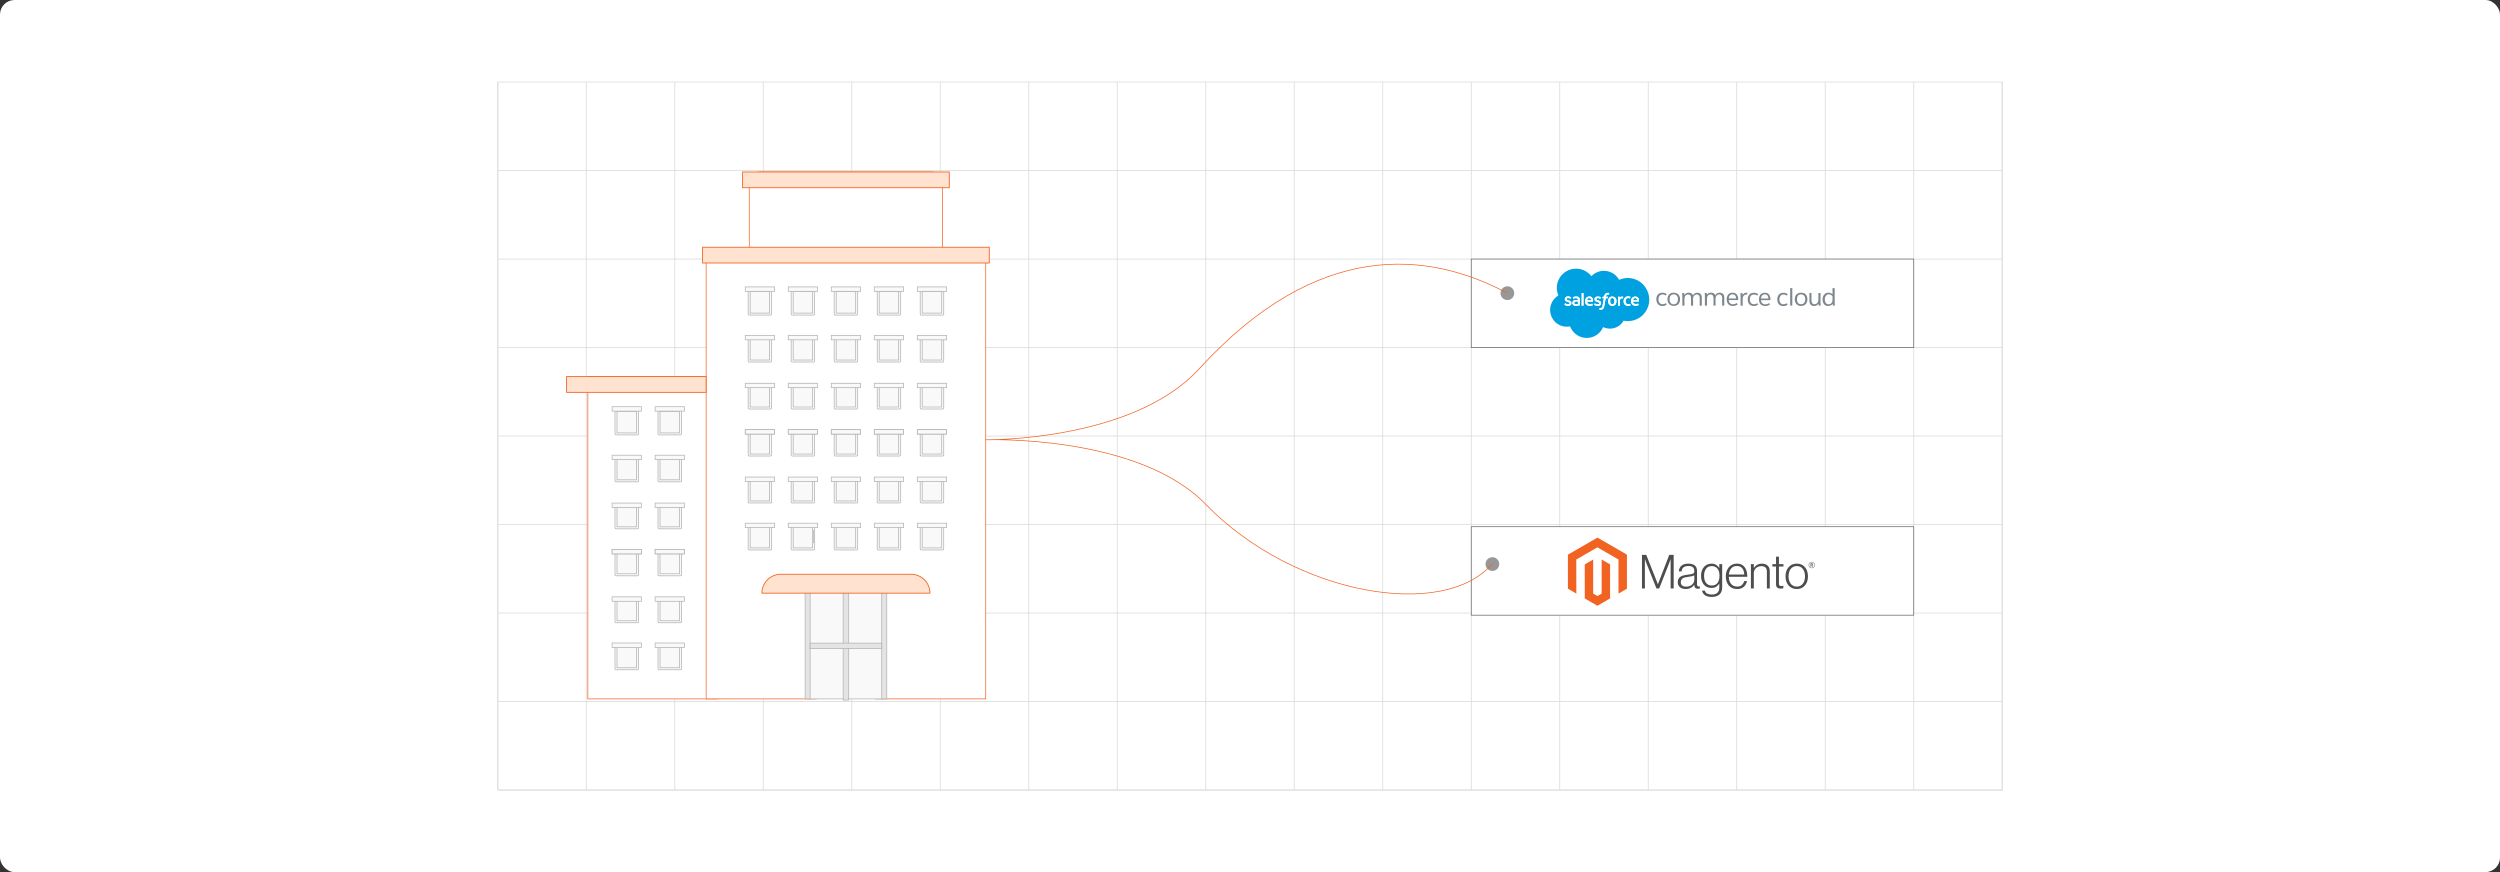 <?xml version="1.0" encoding="UTF-8"?><svg id="Layer_1" xmlns="http://www.w3.org/2000/svg" viewBox="0 0 860 300"><rect x="0" y="0" width="860" height="300" fill="#333333" stroke="none"/><rect y="0" width="860" height="300" rx="5" ry="5" fill="#fff" stroke-width="0"/><rect x="171.245" y="28.228" width="517.51" height="243.55" fill="none" stroke="#dbdcdd" stroke-miterlimit="10" stroke-width=".281"/><polyline points="688.755 271.778 658.315 271.778 627.885 271.778 597.435 271.778 597.425 271.778 566.995 271.778 536.565 271.778 536.555 271.778 506.115 271.778 475.665 271.778 475.655 271.778 445.215 271.778 414.795 271.778 384.335 271.778 353.895 271.778 323.465 271.778 323.455 271.778 323.445 271.778 293.015 271.778 262.565 271.778 262.555 271.778 232.135 271.778 232.125 271.778 201.695 271.778 201.685 271.778 171.245 271.778" fill="none" stroke="#dbdcdd" stroke-miterlimit="10" stroke-width=".281"/><polyline points="171.245 241.338 201.675 241.338 201.685 241.338 201.695 241.338 232.125 241.338 232.135 241.338 262.555 241.338 262.575 241.338 293.005 241.338 293.015 241.338 323.445 241.338 323.455 241.338 323.465 241.338 353.895 241.338 353.905 241.338 384.335 241.338 384.345 241.338 414.795 241.338 445.215 241.338 475.655 241.338 475.675 241.338 506.105 241.338 506.115 241.338 536.545 241.338 536.555 241.338 536.565 241.338 566.995 241.338 567.005 241.338 597.425 241.338 597.445 241.338 627.875 241.338 627.885 241.338 658.315 241.338 688.755 241.338" fill="none" stroke="#dbdcdd" stroke-miterlimit="10" stroke-width=".281"/><polyline points="171.245 210.888 201.675 210.888 201.685 210.888 201.695 210.888 202.225 210.888 211.555 210.888 211.905 210.888 212.255 210.888 218.955 210.888 219.305 210.888 219.645 210.888 226.355 210.888 226.705 210.888 227.045 210.888 232.125 210.888 232.135 210.888 233.755 210.888 234.095 210.888 234.445 210.888 242.915 210.888 246.615 210.888 257.705 210.888 262.555 210.888 262.575 210.888 265.105 210.888 276.945 210.888 277.815 210.888 278.685 210.888 280.785 210.888 290.055 210.888 291.955 210.888 293.005 210.888 293.015 210.888 301.215 210.888 303.315 210.888 304.185 210.888 305.055 210.888 316.895 210.888 323.445 210.888 323.455 210.888 323.465 210.888 324.295 210.888 339.085 210.888 353.895 210.888 353.905 210.888 384.335 210.888 384.345 210.888 414.795 210.888 445.215 210.888 475.655 210.888 475.675 210.888 506.105 210.888 506.115 210.888 533.575 210.888 536.545 210.888 536.555 210.888 536.565 210.888 566.995 210.888 567.005 210.888 597.425 210.888 597.445 210.888 600.415 210.888 627.875 210.888 627.885 210.888 658.315 210.888 688.755 210.888" fill="none" stroke="#dbdcdd" stroke-miterlimit="10" stroke-width=".281"/><polyline points="171.245 180.448 201.675 180.448 201.685 180.448 201.695 180.448 202.225 180.448 211.555 180.448 211.905 180.448 212.255 180.448 218.955 180.448 219.305 180.448 219.645 180.448 226.355 180.448 226.705 180.448 227.045 180.448 232.125 180.448 232.135 180.448 233.755 180.448 234.095 180.448 234.445 180.448 242.915 180.448 246.615 180.448 256.375 180.448 257.575 180.448 262.555 180.448 262.575 180.448 265.245 180.448 266.445 180.448 271.165 180.448 272.375 180.448 280.035 180.448 281.245 180.448 285.965 180.448 287.155 180.448 293.005 180.448 293.015 180.448 294.825 180.448 296.035 180.448 300.765 180.448 301.965 180.448 309.635 180.448 310.835 180.448 315.555 180.448 316.765 180.448 323.445 180.448 323.455 180.448 323.465 180.448 324.425 180.448 325.625 180.448 339.085 180.448 353.895 180.448 353.905 180.448 384.335 180.448 384.345 180.448 414.795 180.448 422.295 180.448 445.215 180.448 475.655 180.448 475.675 180.448 504.565 180.448 506.105 180.448 506.115 180.448 536.545 180.448 536.555 180.448 536.565 180.448 566.995 180.448 567.005 180.448 597.425 180.448 597.445 180.448 627.875 180.448 627.885 180.448 629.425 180.448 658.315 180.448 688.755 180.448" fill="none" stroke="#dbdcdd" stroke-miterlimit="10" stroke-width=".281"/><polyline points="171.245 149.998 201.675 149.998 201.685 149.998 201.695 149.998 202.225 149.998 232.125 149.998 232.135 149.998 242.915 149.998 246.615 149.998 257.365 149.998 257.705 149.998 258.055 149.998 262.555 149.998 262.575 149.998 264.755 149.998 265.105 149.998 265.455 149.998 272.155 149.998 272.505 149.998 272.855 149.998 279.555 149.998 279.905 149.998 280.245 149.998 286.955 149.998 287.305 149.998 287.655 149.998 293.005 149.998 293.015 149.998 294.355 149.998 294.705 149.998 295.045 149.998 301.755 149.998 302.095 149.998 302.445 149.998 309.145 149.998 309.495 149.998 309.845 149.998 316.545 149.998 316.895 149.998 317.235 149.998 323.445 149.998 323.455 149.998 323.465 149.998 323.955 149.998 324.295 149.998 324.645 149.998 337.015 149.998 339.085 149.998 341.235 149.998 353.895 149.998 353.905 149.998 357.685 149.998 384.335 149.998 384.345 149.998 414.795 149.998 445.215 149.998 475.655 149.998 475.675 149.998 497.545 149.998 506.105 149.998 506.115 149.998 536.545 149.998 536.555 149.998 536.565 149.998 566.995 149.998 567.005 149.998 597.425 149.998 597.445 149.998 627.875 149.998 627.885 149.998 636.445 149.998 658.315 149.998 688.755 149.998" fill="none" stroke="#dbdcdd" stroke-miterlimit="10" stroke-width=".281"/><polyline points="171.245 119.558 201.675 119.558 201.685 119.558 201.695 119.558 232.125 119.558 232.135 119.558 242.915 119.558 257.365 119.558 257.705 119.558 258.055 119.558 262.555 119.558 262.575 119.558 264.755 119.558 265.105 119.558 265.455 119.558 272.155 119.558 272.505 119.558 272.855 119.558 279.555 119.558 279.905 119.558 280.245 119.558 286.955 119.558 287.305 119.558 287.655 119.558 293.005 119.558 293.015 119.558 294.355 119.558 294.705 119.558 295.045 119.558 301.755 119.558 302.095 119.558 302.445 119.558 309.145 119.558 309.495 119.558 309.845 119.558 316.545 119.558 316.895 119.558 317.235 119.558 323.445 119.558 323.455 119.558 323.465 119.558 323.955 119.558 324.295 119.558 324.645 119.558 339.085 119.558 353.895 119.558 353.905 119.558 384.335 119.558 384.345 119.558 414.795 119.558 419.615 119.558 445.215 119.558 475.655 119.558 475.675 119.558 504.565 119.558 506.105 119.558 506.115 119.558 536.545 119.558 536.555 119.558 536.565 119.558 566.995 119.558 567.005 119.558 597.425 119.558 597.445 119.558 627.875 119.558 627.885 119.558 629.435 119.558 658.315 119.558 688.755 119.558" fill="none" stroke="#dbdcdd" stroke-miterlimit="10" stroke-width=".281"/><polyline points="171.245 89.118 201.675 89.118 201.685 89.118 201.695 89.118 232.125 89.118 232.135 89.118 241.695 89.118 242.915 89.118 258.365 89.118 262.555 89.118 262.575 89.118 293.005 89.118 293.015 89.118 323.445 89.118 323.455 89.118 323.465 89.118 324.235 89.118 339.085 89.118 340.315 89.118 353.895 89.118 353.905 89.118 384.335 89.118 384.345 89.118 414.795 89.118 445.215 89.118 475.655 89.118 475.675 89.118 506.105 89.118 506.115 89.118 536.555 89.118 566.995 89.118 597.425 89.118 627.885 89.118 658.315 89.118 688.755 89.118" fill="none" stroke="#dbdcdd" stroke-miterlimit="10" stroke-width=".281"/><polyline points="171.245 58.678 201.675 58.678 201.685 58.678 201.695 58.678 232.125 58.678 232.135 58.678 262.555 58.678 262.575 58.678 293.005 58.678 293.015 58.678 323.445 58.678 323.455 58.678 323.465 58.678 353.895 58.678 353.905 58.678 384.335 58.678 384.345 58.678 414.795 58.678 445.215 58.678 475.655 58.678 475.675 58.678 506.105 58.678 506.115 58.678 536.545 58.678 536.555 58.678 536.565 58.678 566.995 58.678 567.005 58.678 597.425 58.678 597.445 58.678 627.875 58.678 627.885 58.678 658.315 58.678 688.755 58.678" fill="none" stroke="#dbdcdd" stroke-miterlimit="10" stroke-width=".281"/><polyline points="688.754 271.779 688.754 241.339 688.754 241.329 688.754 210.889 688.754 180.449 688.754 149.999 688.754 149.989 688.754 119.569 688.754 119.559 688.754 119.549 688.754 89.119 688.754 58.679 688.754 28.229 688.754 28.219" fill="none" stroke="#dbdcdd" stroke-miterlimit="10" stroke-width=".281"/><polyline points="658.319 28.221 658.319 28.233 658.319 58.681 658.319 89.117 658.319 119.553 658.319 119.565 658.319 149.989 658.319 180.449 658.319 210.886 658.319 241.334 658.319 271.782" fill="none" stroke="#dbdcdd" stroke-miterlimit="10" stroke-width=".281"/><polyline points="627.883 28.221 627.883 28.233 627.883 58.681 627.883 89.117 627.883 119.553 627.883 119.565 627.883 149.989 627.883 180.449 627.883 210.886 627.883 241.334 627.883 271.782" fill="none" stroke="#dbdcdd" stroke-miterlimit="10" stroke-width=".281"/><polyline points="597.422 28.221 597.422 28.233 597.422 58.681 597.422 89.117 597.422 119.553 597.422 119.565 597.422 149.989 597.422 180.449 597.422 210.886 597.422 241.334 597.422 271.782" fill="none" stroke="#dbdcdd" stroke-miterlimit="10" stroke-width=".281"/><polyline points="566.998 28.221 566.998 28.233 566.998 58.681 566.998 89.117 566.998 119.553 566.998 119.565 566.998 149.989 566.998 180.449 566.998 210.886 566.998 241.334 566.998 271.782" fill="none" stroke="#dbdcdd" stroke-miterlimit="10" stroke-width=".281"/><polyline points="536.55 28.221 536.55 28.233 536.55 58.681 536.55 89.117 536.55 119.553 536.55 119.565 536.55 149.989 536.55 180.449 536.55 210.886 536.55 241.334 536.55 271.782" fill="none" stroke="#dbdcdd" stroke-miterlimit="10" stroke-width=".281"/><polyline points="506.114 28.221 506.114 28.233 506.114 58.681 506.114 89.117 506.114 119.553 506.114 119.565 506.114 149.989 506.114 180.449 506.114 210.886 506.114 241.334 506.114 271.782" fill="none" stroke="#dbdcdd" stroke-miterlimit="10" stroke-width=".281"/><polyline points="475.654 28.221 475.654 28.233 475.654 58.681 475.654 89.117 475.654 119.553 475.654 119.565 475.654 149.989 475.654 180.449 475.654 210.886 475.654 241.334 475.654 271.782" fill="none" stroke="#dbdcdd" stroke-miterlimit="10" stroke-width=".281"/><polyline points="445.218 28.221 445.218 28.233 445.218 58.681 445.218 89.117 445.218 119.553 445.218 119.565 445.218 149.989 445.218 180.449 445.218 210.886 445.218 241.334 445.218 271.782" fill="none" stroke="#dbdcdd" stroke-miterlimit="10" stroke-width=".281"/><polyline points="414.794 28.221 414.794 28.233 414.794 58.681 414.794 89.117 414.794 119.553 414.794 119.565 414.794 149.989 414.794 180.449 414.794 210.886 414.794 241.334 414.794 271.782" fill="none" stroke="#dbdcdd" stroke-miterlimit="10" stroke-width=".281"/><polyline points="384.334 28.221 384.334 28.233 384.334 58.681 384.334 89.117 384.334 119.553 384.334 119.565 384.334 149.989 384.334 180.449 384.334 210.886 384.334 241.334 384.334 271.782" fill="none" stroke="#dbdcdd" stroke-miterlimit="10" stroke-width=".281"/><polyline points="353.897 28.221 353.897 28.233 353.897 58.681 353.897 89.117 353.897 119.553 353.897 119.565 353.897 149.989 353.897 180.449 353.897 210.886 353.897 241.334 353.897 271.782" fill="none" stroke="#dbdcdd" stroke-miterlimit="10" stroke-width=".281"/><polyline points="323.449 28.221 323.449 28.233 323.449 58.681 323.449 89.117 323.449 119.553 323.449 119.565 323.449 149.989 323.449 180.449 323.449 210.886 323.449 241.334 323.449 271.782" fill="none" stroke="#dbdcdd" stroke-miterlimit="10" stroke-width=".281"/><polyline points="293.013 28.221 293.013 28.233 293.013 58.681 293.013 89.117 293.013 119.553 293.013 119.565 293.013 149.989 293.013 180.449 293.013 210.886 293.013 241.334 293.013 271.782" fill="none" stroke="#dbdcdd" stroke-miterlimit="10" stroke-width=".281"/><polyline points="262.553 28.221 262.553 28.233 262.553 58.681 262.553 89.117 262.553 119.553 262.553 119.565 262.553 149.989 262.553 180.449 262.553 210.886 262.553 241.334 262.553 271.782" fill="none" stroke="#dbdcdd" stroke-miterlimit="10" stroke-width=".281"/><polyline points="232.129 28.221 232.129 28.233 232.129 58.681 232.129 89.117 232.129 119.553 232.129 119.565 232.129 149.989 232.129 180.449 232.129 210.886 232.129 241.334 232.129 271.782" fill="none" stroke="#dbdcdd" stroke-miterlimit="10" stroke-width=".281"/><polyline points="201.681 28.221 201.681 28.233 201.681 58.681 201.681 89.117 201.681 119.553 201.681 119.565 201.681 149.989 201.681 180.449 201.681 210.886 201.681 241.334 201.681 271.782" fill="none" stroke="#dbdcdd" stroke-miterlimit="10" stroke-width=".281"/><polyline points="171.245 271.778 171.245 241.338 171.245 210.888 171.245 180.448 171.245 149.998 171.245 149.988 171.245 119.568 171.245 119.558 171.245 119.548 171.245 89.118 171.245 58.678 171.245 28.228 171.245 28.218" fill="none" stroke="#dbdcdd" stroke-miterlimit="10" stroke-width=".281"/><rect x="506.114" y="89.117" width="152.205" height="30.436" fill="#fff" stroke="#666" stroke-miterlimit="10" stroke-width=".249"/><rect x="506.114" y="181.186" width="152.205" height="30.436" fill="#fff" stroke="#666" stroke-miterlimit="10" stroke-width=".249"/><circle cx="518.536" cy="100.851" r="2.361" fill="#979797" stroke-width="0"/><circle cx="513.377" cy="194.043" r="2.361" fill="#979797" stroke-width="0"/><path d="M518.536,100.851c-27.02-14.444-65.151-18.748-105.969,25.971-22.924,25.115-73.448,24.47-73.448,24.47,0,0,52.238-1.951,75.674,22.215,30.424,31.373,82.129,39.974,98.583,20.357" fill="none" stroke="#f26322" stroke-miterlimit="10" stroke-width=".25"/><path d="M542.795,103.718c-.34-.08-.69-.05-1.02.07v.02c-.07.04-.12.09-.16.16-.07.11-.09.25-.06.37.01.04.02.07.04.1.02.04.04.06.07.09.03.03.06.05.09.07.01.01.01.02.02.02.34.1.69.1,1.03,0v-.9h-.01ZM563.155,103.098c-.02-.13-.07-.25-.15-.35-.18-.19-.44-.26-.68-.19-.07.01-.14.04-.21.08-.12.1-.21.23-.26.37-.02.03-.03.07-.04.1-.02.05-.03.1-.03.16h1.4v-.03c-.01-.05-.01-.09-.03-.14ZM555.175,102.758q-.01-.01-.02-.01c-.03-.04-.07-.07-.11-.1-.17-.11-.4-.15-.6-.1-.29.09-.49.35-.52.65-.08.39-.03.8.15,1.17.04.05.07.09.12.13.08.07.17.11.27.13.17.06.36.04.53-.06.25-.18.39-.47.39-.77.05-.36-.02-.73-.21-1.04ZM547.365,103.138v-.01c-.02-.14-.08-.27-.17-.38-.22-.25-.58-.3-.87-.13-.1.08-.17.17-.23.28-.01.03-.03.06-.04.09-.02.04-.03.08-.04.12-.02.05-.03.1-.03.15h1.39c0-.04,0-.08-.01-.12ZM563.155,103.098c-.02-.13-.07-.25-.15-.35-.18-.19-.44-.26-.68-.19-.07.01-.14.04-.21.08-.12.1-.21.23-.26.37-.02.03-.03.07-.04.1-.02.05-.03.1-.03.16h1.4v-.03c-.01-.05-.01-.09-.03-.14ZM555.175,102.758q-.01-.01-.02-.01c-.03-.04-.07-.07-.11-.1-.17-.11-.4-.15-.6-.1-.29.09-.49.35-.52.65-.08.39-.03.8.15,1.17.04.05.07.09.12.13.08.07.17.11.27.13.17.06.36.04.53-.06.25-.18.39-.47.39-.77.05-.36-.02-.73-.21-1.04ZM547.365,103.138v-.01c-.02-.14-.08-.27-.17-.38-.22-.25-.58-.3-.87-.13-.1.08-.17.17-.23.28-.01.03-.03.06-.04.09-.02.04-.03.08-.04.12-.02.05-.03.1-.03.15h1.39c0-.04,0-.08-.01-.12ZM542.795,103.718c-.34-.08-.69-.05-1.02.07v.02c-.07.04-.12.09-.16.16-.07.11-.09.25-.06.37.01.04.02.07.04.1.02.04.04.06.07.09.03.03.06.05.09.07.01.01.01.02.02.02.34.1.69.1,1.03,0v-.9h-.01ZM566.995,100.808c-.22-.68-.54-1.34-.97-1.96-1.99-2.94-5.79-4.02-9.03-2.58-.57-1.02-1.42-1.85-2.44-2.41-1.17-.62-2.51-.84-3.82-.62-1.26.22-2.42.84-3.3,1.76-1.19-1.53-2.98-2.47-4.91-2.57h-.62c-.82.03-1.62.21-2.36.53-1.28.55-2.3,1.46-2.99,2.56-1.12,1.78-1.37,4.05-.47,6.13-1.16.67-2.04,1.74-2.5,3-.2.55-.31,1.13-.34,1.72v.51c.04.81.24,1.59.6,2.31.58,1.18,1.53,2.12,2.71,2.67.02.02.05.03.07.04,1.09.48,2.31.61,3.47.37.3.76.74,1.46,1.3,2.06,1.1,1.17,2.62,1.86,4.23,1.92h.45c2.37-.09,4.48-1.54,5.41-3.73,2.56,1.25,5.64.28,7.03-2.2,1.98.4,4.04-.03,5.69-1.19,1.37-.96,2.32-2.31,2.79-3.79.48-1.46.49-3.05,0-4.53ZM548.955,104.508c.26.13.55.19.84.16.15-.01.28-.11.34-.23.01-.03.02-.06.02-.1.01-.01.01-.03.01-.04.01-.15-.13-.25-.25-.3-.4-.16-.88-.19-1.2-.51-.03-.04-.06-.08-.08-.12-.08-.13-.12-.26-.13-.4v-.01c-.03-.31.12-.63.41-.81l.01.01c.46-.23.99-.24,1.46-.04.11.05.26.08.31.19,0,.01,0,.02-.01.03-.03.15-.09.29-.17.41-.32-.16-.67-.24-1.03-.23-.18,0-.33.15-.34.33v.01c0,.15.14.24.26.3.41.1.8.28,1.16.51.03.03.05.06.07.09.15.22.19.49.13.73,0,.02-.01.04-.02.06-.05.18-.16.34-.33.45-.36.19-.77.25-1.16.17-.31-.05-.59-.17-.83-.36h-.01c.05-.16.11-.32.17-.48.13.02.24.13.37.18ZM540.195,104.998c-.13.12-.29.19-.46.22-.54.09-1.1-.04-1.54-.36,0-.01.01-.02.01-.03.05-.17.1-.33.16-.48.19.06.34.19.52.24.25.11.53.14.8.08h.02c.16-.05.26-.2.25-.36,0-.03-.01-.06-.02-.09-.09-.13-.22-.22-.38-.26-.37-.07-.72-.22-1.03-.43-.13-.14-.21-.31-.23-.48,0-.04-.01-.09-.01-.13,0-.14.04-.29.12-.42l-.02.01h-.02c.01-.02.02-.03.03-.04l.01-.01v-.01c.09-.14.22-.26.37-.33.14-.08.29-.13.46-.13.43-.04.86.07,1.23.31-.05.15-.11.3-.19.43,0,.01,0,.02-.01.03-.31-.16-.67-.24-1.03-.24-.03,0-.06.01-.09.02-.14.04-.24.16-.26.31-.01.17.16.27.3.33.4.1.78.28,1.13.51.23.25.29.62.15.94-.03.08-.07.15-.12.22-.04.07-.09.11-.15.15ZM543.455,104.948c0,.02,0,.03-.01.04,0,.02-.01.03-.03.03-.01.01-.02.02-.04.01-.01.01-.03.01-.04.01-.51.14-1.03.19-1.55.14-.27-.03-.52-.15-.7-.35-.14-.18-.2-.4-.2-.62,0-.07.01-.15.02-.22.02-.08.05-.15.09-.22.1-.21.28-.38.5-.46.13-.05.26-.08.4-.1.3-.05.61-.04.91.02v-.01c0-.19,0-.41-.17-.53-.23-.13-.51-.17-.77-.11-.22.03-.44.1-.64.22-.04-.08-.07-.16-.09-.24-.04-.07-.07-.15-.09-.23l.01-.01c0-.03.02-.05.05-.06.02-.01.03-.02.05-.03.02-.01.04-.02.05-.03h.01c.32-.13.67-.2,1.01-.2.1-.01.2,0,.3.02.25.02.48.13.65.3.05.06.1.12.14.19.02.05.05.1.06.15.07.18.1.37.08.57v1.72ZM544.695,105.148c-.21.02-.42.02-.63,0v-4.3h-.01l.01-.02v.02h.06c.19-.02.38-.02.57,0v4.3ZM547.995,103.748h-2.03c0,.25.09.5.27.68.27.18.59.25.91.19.08-.01.16-.02.24-.04.11-.03.23-.06.34-.1l.01-.01c.04.09.07.17.09.26.04.08.07.17.09.26-.08.03-.15.07-.23.09-.12.04-.24.07-.36.09-.05.02-.11.02-.17.03-.08.01-.16.01-.25.01-.04,0-.08-.01-.12-.01-.32.01-.62-.08-.89-.25-.08-.05-.16-.11-.23-.19-.27-.33-.41-.75-.38-1.17-.02-.45.15-.89.46-1.22v-.02c.37-.32.87-.44,1.35-.32.1.03.2.07.29.11.27.15.47.4.56.7.08.29.1.6.05.91ZM553.065,102.608c-.24.02-.46.02-.7,0h-.01c-.13.73-.25,1.45-.39,2.18-.01.1-.02.2-.04.3-.03.19-.08.38-.14.56-.03.09-.07.19-.11.28-.06.14-.15.26-.27.36-.11.11-.25.19-.41.23-.29.07-.6.05-.88-.06q0-.01.01-.02c.04-.18.1-.35.19-.5.21.08.44.07.64-.05,0-.01.01-.01.01-.02l.02-.02c.14-.19.23-.42.27-.65.16-.87.31-1.73.47-2.6v-.01c-.17.01-.32.01-.48,0h-.04c.02-.17.06-.34.09-.52.17-.01.34-.01.51,0,.03-.42.22-.81.52-1.11l-.01.03c.01-.01.02-.01.03-.02.36-.23.83-.28,1.24-.12-.05.16-.11.33-.17.49q-.01.01-.01.02c-.22-.08-.47-.06-.67.05-.13.14-.22.3-.26.47-.02.07-.03.14-.03.21h.7c-.02.17-.04.34-.08.5v.02ZM553.335,104.358c-.03-.09-.06-.19-.08-.29-.03-.16-.05-.32-.05-.48,0-.27.05-.54.15-.8.17-.4.52-.69.94-.77h.01v.02c.41-.09.84,0,1.19.23.17.14.31.32.4.51.08.16.14.34.16.53.06.42-.02.86-.22,1.24-.19.32-.51.55-.88.61-.4.08-.81.01-1.15-.21-.2-.15-.36-.35-.46-.57,0-.01-.01-.02-.01-.02ZM558.425,102.128c-.03.09-.05.18-.09.26-.04.09-.08.17-.12.25-.23-.05-.46-.02-.67.09-.05.05-.09.09-.13.15-.08.1-.13.22-.16.35-.03.09-.04.18-.03.27v1.63c-.21.01-.42.01-.63,0v-3.06c.19-.01.39-.01.59,0v.01c.05.05.04.13.03.21v.05h.01c.32-.31.79-.41,1.2-.22v.01ZM560.905,105.038c-.45.17-.93.2-1.4.09-.33-.09-.61-.31-.77-.6-.11-.21-.18-.44-.21-.68-.02-.18-.01-.37.02-.55v-.04c.05-.42.28-.78.62-1.02l.01-.01-.01-.03-.01-.03c.45-.24.98-.3,1.46-.16.08.03.21.02.26.1,0,.01-.01.02-.01.03-.05.15-.11.3-.16.45-.33-.11-.69-.11-1.03,0-.24.13-.4.36-.46.62-.02.09-.03.18-.03.28-.02.14-.02.27.01.4.05.23.18.44.37.6.37.18.8.19,1.18.03.07.17.13.34.17.52h-.01ZM561.095,103.848c-.08-.53.06-1.1.44-1.54l.01.05c.37-.33.88-.45,1.35-.33.39.1.7.38.83.76.08.29.1.6.06.9h-2.03c0,.08.01.17.04.25,0,.04.01.08.03.12.04.11.11.22.2.31.26.18.59.25.9.19.21-.03.41-.08.6-.15.07.17.13.34.17.51-.35.17-.74.25-1.13.22-.42.01-.82-.15-1.12-.45-.18-.25-.29-.52-.34-.81,0-.01-.01-.02-.01-.03ZM563.185,103.268v-.03c-.01-.05-.01-.09-.03-.14-.02-.13-.07-.25-.15-.35-.18-.19-.44-.26-.68-.19-.07.01-.14.04-.21.08-.12.1-.21.23-.26.37-.02.03-.03.07-.04.1-.02.05-.03.1-.03.16h1.4ZM554.195,104.498c.08.07.17.11.27.13.17.06.36.04.53-.06.25-.18.39-.47.39-.77.05-.36-.02-.73-.21-1.04q-.01-.01-.02-.01c-.03-.04-.07-.07-.11-.1-.17-.11-.4-.15-.6-.1-.29.09-.49.35-.52.65-.08.39-.03.8.15,1.17.04.05.07.09.12.13ZM547.365,103.128c-.02-.14-.08-.27-.17-.38-.22-.25-.58-.3-.87-.13-.1.08-.17.17-.23.28-.01.03-.03.06-.04.09-.02.04-.03.08-.04.12-.02.05-.03.1-.03.15h1.39c0-.04,0-.08-.01-.12v-.01ZM541.775,103.788v.02c-.07.04-.12.09-.16.16-.07.11-.09.25-.06.37.01.04.02.07.04.1.02.04.04.06.07.09.03.03.06.05.09.07.01.01.01.02.02.02.34.1.69.1,1.03,0v-.9h-.01c-.34-.08-.69-.05-1.02.07Z" fill="#00a1e0" stroke-width="0"/><path d="M626.255,104.218v-3.43h-.73v2.34c.01.46-.17.91-.51,1.23-.33.28-.78.37-1.19.24-.23-.07-.42-.24-.52-.46-.14-.35-.2-.73-.16-1.11v-2.25h-.74l.04.01v2.62c-.02.33.03.66.15.97.15.36.44.64.81.77.42.14.87.14,1.29,0,.37-.12.68-.38.87-.72.01.23.02.47.05.7h.7c-.04-.3-.06-.61-.06-.91ZM621.415,101.578c-.26-.39-.66-.68-1.11-.8-.41-.11-.83-.13-1.25-.05l.01-.01c-.35.06-.68.21-.95.45-.38.34-.61.8-.67,1.3-.13.68.01,1.38.39,1.96.31.43.77.71,1.3.79.41.07.83.04,1.23-.08.41-.14.77-.4,1.01-.76.5-.86.51-1.92.04-2.8ZM620.705,104.088c-.17.27-.45.46-.77.51-.4.1-.81.04-1.16-.16-.33-.25-.54-.62-.6-1.03-.08-.47-.03-.95.14-1.39.15-.38.49-.65.88-.72.41-.1.83-.02,1.18.19.35.27.56.66.6,1.09.08.52-.01,1.05-.27,1.51ZM613.415,104.678c-.33-.01-.65-.14-.88-.38-.56-.77-.56-1.81,0-2.58.26-.27.62-.42,1-.4.42-.01.82.12,1.16.37l.29-.52c-.63-.45-1.44-.59-2.18-.36l-.03.02c-.42.12-.79.4-1.03.77-.23.38-.36.82-.37,1.26-.02.46.06.92.24,1.34.17.37.44.67.79.86.4.2.84.28,1.29.23.45-.03.89-.19,1.26-.46-.09-.17-.19-.34-.27-.51-.38.24-.82.37-1.27.36ZM608.565,101.348c-.26-.33-.63-.55-1.03-.62-.41-.07-.84-.04-1.23.11-.38.15-.7.42-.9.77-.42.82-.44,1.78-.06,2.61.19.4.52.71.92.88.43.17.91.22,1.37.15.45-.07.88-.24,1.25-.52l-.32-.47c-.31.21-.66.35-1.03.41-.14.03-.28.04-.41.04-.77-.04-1.36-.69-1.33-1.46h3.22c.09-.67-.07-1.35-.45-1.9ZM605.795,102.688c.01-.42.18-.83.47-1.13.3-.26.71-.36,1.1-.28.26.05.5.19.66.41.2.29.31.64.31,1h-2.54ZM603.435,104.658c-.37.03-.73-.08-1-.32-.31-.32-.48-.74-.48-1.18-.06-.47.06-.95.31-1.34.17-.24.42-.41.71-.46.54-.12,1.1,0,1.54.32l.3-.51c-.68-.49-1.56-.61-2.35-.31l.01-.02c-.6.25-1.04.79-1.17,1.43-.15.62-.11,1.26.12,1.86.16.39.46.72.84.92.39.19.83.27,1.26.22.45-.03.89-.19,1.26-.46-.09-.17-.18-.34-.27-.51-.32.21-.7.33-1.08.36ZM599.985,100.888l-.01.01c-.23.15-.41.37-.52.62-.01-.24-.03-.47-.06-.7h-.7c.06.65.08,1.31.07,1.97v2.36h.72v-2.42c-.01-.44.18-.87.52-1.16.3-.21.67-.3,1.03-.23.01-.21.04-.42.04-.63-.37-.06-.76,0-1.09.18ZM597.925,103.228c.08-.63-.06-1.28-.4-1.83-.03-.04-.06-.08-.1-.12-.21-.26-.51-.45-.84-.53-.41-.11-.84-.11-1.24,0v.03c-.43.12-.8.41-1.03.79-.44.84-.46,1.84-.05,2.69.18.35.47.63.83.8.45.19.95.25,1.43.17.31-.04.62-.14.9-.29.13-.06.25-.14.36-.22-.11-.16-.22-.32-.33-.48-.01.01-.02.01-.03.02-.32.23-.7.36-1.09.4-.4.06-.82-.04-1.14-.3-.31-.3-.48-.7-.49-1.13h3.22ZM594.695,102.668c0-.43.18-.84.48-1.15.31-.24.71-.33,1.09-.25.27.05.51.2.67.42.19.29.29.63.29.98h-2.53ZM593.055,101.688c-.15-.48-.54-.85-1.03-.96-.37-.08-.74-.06-1.1.06-.37.14-.67.42-.86.77-.11-.26-.29-.49-.52-.65-.34-.2-.74-.27-1.13-.22-.51.03-.97.3-1.24.71-.01-.21-.03-.41-.06-.62h-.7c.04.32.06.65.07.98v3.38h.72v-2.5c0-.39.15-.76.41-1.04.33-.29.79-.39,1.21-.24.27.1.48.33.55.62.07.26.09.54.07.81v2.34h.71v-2.42c-.01-.44.17-.87.49-1.17.32-.27.76-.34,1.15-.21.24.08.43.27.52.52.1.26.14.55.11.83v2.46h.73v-2.28c.03-.39,0-.79-.1-1.17ZM585.325,101.698c-.15-.49-.54-.86-1.04-.97-.39-.08-.81-.04-1.18.12-.32.15-.58.4-.75.71-.11-.26-.29-.48-.52-.63-.35-.21-.77-.29-1.17-.23-.48.06-.92.32-1.19.73h-.06c-.01-.2-.02-.41-.05-.62h-.71c.07.66.09,1.32.07,1.97v2.37c.24.01.48.01.72,0v-2.04c-.02-.31.01-.63.08-.93.1-.38.38-.68.74-.81.28-.1.59-.1.87,0,.26.12.45.36.52.64.05.23.07.48.06.72v2.42h.7v-2.41c-.01-.45.18-.89.52-1.19.32-.26.76-.34,1.16-.19.22.08.39.25.47.47.12.33.16.68.13,1.03v2.28h.72v-2.28c.04-.39,0-.78-.09-1.16ZM577.905,102.498c-.06-.56-.35-1.07-.79-1.41-.55-.36-1.21-.49-1.85-.36-.46.07-.88.31-1.18.67-.39.54-.55,1.21-.46,1.86.04.61.33,1.17.8,1.55.54.38,1.2.51,1.84.38.54-.08,1.02-.39,1.32-.85.32-.56.43-1.21.32-1.84ZM576.865,104.168c-.19.27-.49.44-.81.49-.39.07-.79,0-1.12-.21-.33-.27-.53-.66-.57-1.09-.08-.51,0-1.03.23-1.49.16-.29.44-.49.76-.55.15-.06.32-.08.48-.07.77.02,1.37.67,1.34,1.44.08.51-.04,1.04-.31,1.48ZM573.105,104.288c-.31.2-.67.32-1.04.36-.36.04-.74-.06-1.03-.3-.31-.3-.49-.71-.51-1.15-.05-.46.04-.94.28-1.34.16-.26.41-.44.7-.52.54-.12,1.1,0,1.54.32l.3-.51c-.68-.49-1.55-.61-2.33-.31-.59.24-1.03.76-1.16,1.39-.16.66-.09,1.36.2,1.98.23.48.66.84,1.18.98.73.19,1.51.05,2.13-.39l-.26-.51ZM631.125,102.948v-3.84h-.73l-.01.01v2.12c-.26-.26-.58-.44-.94-.51-.53-.13-1.1-.03-1.56.27-.03.01-.07.04-.1.06-.52.45-.82,1.11-.82,1.8-.05.61.12,1.23.47,1.74.12.16.28.3.45.4.18.12.37.19.58.22.44.08.9.03,1.31-.14.28-.13.51-.34.67-.6.01.22.03.44.07.66h.67c-.06-.73-.08-1.46-.06-2.19ZM630.385,103.299c0,.39-.15.76-.42,1.03-.35.31-.83.43-1.29.31-.35-.1-.64-.37-.77-.71-.01-.02-.02-.04-.02-.06-.15-.39-.2-.81-.14-1.23.02-.18.06-.35.14-.51.09-.24.26-.46.47-.63l-.01-.03c.35-.22.76-.28,1.15-.16.35.08.67.29.89.58v1.41ZM615.825,99.108v6.03h.73v-6.03h-.73Z" fill="#7c868d" stroke-width="0"/><path d="M557.225,102.348v-.01c-.01-.01-.01-.02-.01-.03v-.02c0-.08.02-.16-.03-.21-.2-.01-.39-.01-.59,0v3.06c.21.01.43.01.64,0v-1.63c-.01-.09,0-.19.02-.28.03-.13.08-.25.16-.35.04-.05.09-.1.14-.14.2-.11.44-.14.67-.09.05-.09.08-.17.11-.26.04-.08.06-.17.09-.26-.41-.18-.89-.09-1.2.22ZM563.725,102.788c-.14-.36-.45-.62-.83-.7-.47-.12-.98,0-1.35.32v-.03c-.36.42-.51.95-.45,1.47,0,.01.01.02.01.03.04.31.15.61.35.88.3.3.71.46,1.13.45.39.03.78-.05,1.13-.22-.01-.02-.01-.05-.02-.07-.04-.15-.09-.3-.15-.44-.19.07-.4.12-.6.15-.32.05-.64-.01-.91-.2-.1-.11-.17-.23-.21-.37-.02-.04-.03-.08-.03-.12-.02-.06-.02-.13-.02-.19h2.03c.04-.32.02-.65-.08-.96ZM561.795,103.268c0-.05.01-.11.02-.16.01-.03.02-.07.04-.1.05-.14.14-.27.26-.37.07-.04.14-.07.21-.08.25-.06.51.03.68.23.07.09.12.2.15.31.01.04.02.09.03.14v.07h-1.4c0-.01,0-.03.01-.04ZM560.905,105.038c-.04-.16-.09-.32-.16-.48-.38.15-.81.14-1.18-.04-.2-.16-.33-.39-.37-.63-.03-.13-.03-.26-.01-.4,0-.1.01-.19.03-.28.07-.25.24-.45.46-.58.34-.11.7-.11,1.03,0,.05-.16.12-.32.17-.48l-.01-.01c-.05-.07-.17-.06-.25-.1-.48-.13-1-.08-1.45.16h-.01l.01.04.01.03c-.35.23-.58.61-.63,1.03-.03.18-.04.37-.02.55.02.25.09.49.21.71.16.3.44.51.77.6.47.12.96.09,1.41-.09,0-.01,0-.02-.01-.03ZM556.055,103.308c-.02-.19-.08-.37-.16-.53-.1-.18-.23-.34-.39-.46-.35-.24-.78-.33-1.19-.24l-.01-.04-.01-.02c-.42.08-.77.37-.94.77-.1.26-.15.53-.15.8,0,.18.03.35.07.53.01.08.03.16.06.24,0,0,.01.01.01.02.09.24.25.46.47.62.34.21.76.29,1.15.21.37-.06.7-.29.88-.62.2-.38.28-.82.22-1.24,0-.01,0-.03-.01-.04ZM553.915,103.188c.02-.3.22-.56.51-.65.22-.06.44-.02.62.11.04.03.08.06.11.1.19.31.26.68.21,1.04,0,.3-.14.59-.38.77-.16.09-.35.11-.52.07-.1-.02-.19-.06-.27-.13-.05-.04-.1-.09-.14-.14-.18-.37-.23-.78-.14-1.17ZM550.565,103.718c-.36-.24-.75-.41-1.16-.52-.13-.05-.27-.15-.27-.31,0-.01,0-.02.01-.03v-.01c.03-.16.16-.28.33-.29.36,0,.71.08,1.03.24.09-.14.16-.29.19-.45,0,0,0-.01-.01-.01-.06-.1-.2-.12-.3-.17-.47-.21-1.01-.19-1.47.03l.01.02c-.03.02-.06.04-.09.06-.22.18-.33.42-.33.68v.01c0,.2.07.4.2.56.33.31.81.34,1.21.52.12.05.24.15.24.29,0,.04-.01.07-.02.1-.05.15-.18.26-.34.27-.29.03-.59-.02-.85-.15-.13-.05-.23-.18-.37-.18-.04.14-.1.29-.15.43-.01.02-.01.03-.02.05.25.18.54.31.85.35.39.09.8.03,1.15-.17.03-.02.06-.04.09-.07.13-.12.22-.26.25-.42.01-.02.02-.04.02-.06.06-.27-.01-.55-.2-.77ZM547.985,103.748c.05-.3.03-.61-.05-.91-.09-.3-.29-.54-.55-.7-.09-.04-.19-.08-.29-.11-.48-.12-.98,0-1.35.32h-.01v.02c-.31.33-.48.77-.46,1.22-.03.43.11.85.38,1.17h.01c.07.08.15.14.23.19.26.18.57.27.88.26h.13c.09,0,.17,0,.25-.01.06-.01.11-.02.17-.03.12-.02.24-.05.36-.09.07-.03.14-.06.21-.09-.02-.09-.04-.17-.07-.26s-.07-.17-.1-.25c-.11.04-.23.07-.34.1-.08.02-.17.04-.25.05-.32.05-.63-.01-.9-.2h-.01c-.18-.18-.27-.42-.27-.68h2.03ZM545.995,103.258c0-.05.01-.1.02-.15.01-.04.02-.08.04-.12.01-.03.03-.06.04-.09.06-.1.13-.19.23-.26l.01.02c.29-.17.65-.12.87.13.08.1.13.22.16.34v.01c.01.05.02.11.02.17h-1.4c0-.02,0-.03.01-.05ZM543.375,102.658c-.01-.05-.03-.1-.05-.15-.04-.07-.09-.13-.15-.19-.17-.17-.4-.28-.65-.3-.1-.02-.2-.03-.3-.02-.34-.02-.67.04-.99.16l-.03.04c-.01.01-.03.02-.05.03-.02.01-.03.02-.05.03-.03.01-.05.03-.05.06.02.08.05.16.08.24.03.08.06.15.1.22.2-.11.42-.18.64-.21.26-.06.54-.02.77.11.17.12.17.35.17.54h-.01c-.3-.06-.61-.07-.91-.01-.14.02-.27.05-.4.1-.22.08-.4.25-.5.46-.04.07-.06.14-.08.22-.02.07-.03.15-.03.22,0,.22.06.44.2.62.18.2.43.32.7.35.52.05,1.04,0,1.55-.14.01,0,.03,0,.04-.01.01,0,.03-.01.04-.01l.03-.03c.01-.01.01-.02.01-.04v-1.72c.02-.2-.01-.39-.08-.57ZM541.665,104.528c-.03-.03-.05-.05-.07-.09-.02-.03-.03-.06-.04-.1-.07-.2.01-.44.2-.55v-.02c.33-.12.69-.14,1.04-.06v.89c-.34.1-.7.1-1.04,0-.03-.02-.06-.04-.09-.07ZM540.355,103.678c-.34-.23-.73-.41-1.13-.51-.14-.06-.3-.16-.3-.33.01-.14.1-.25.22-.3.03-.01.06-.02.09-.02.01-.01.03-.01.04-.01.35-.01.69.07,1,.22.01.01.03.01.04.02.07-.14.14-.3.19-.46-.37-.24-.8-.35-1.23-.31-.01,0-.03,0-.04.01-.17,0-.32.05-.46.13-.15.09-.28.22-.37.38v-.04l-.01.01c-.01.01-.01.02-.01.04-.08.13-.11.27-.1.41,0,.04.01.09.01.13.04.16.11.31.23.43.31.21.66.36,1.03.43.16.04.29.13.38.26.01.01.01.02.01.02.01.04.01.08.01.12-.01.15-.12.28-.27.32-.27.05-.55.03-.8-.08-.2-.06-.34-.18-.52-.25-.06.19-.12.36-.17.52,0,0,.01,0,.01.01.44.31.99.44,1.53.35.17-.02.33-.08.46-.18.06-.04.11-.08.15-.15.07-.06.12-.14.16-.23.14-.32.08-.69-.15-.94ZM544.125,100.828v4.3c.18.02.38.02.57,0h.05v-4.3c-.21-.02-.41-.02-.62,0ZM544.115,100.828h.01v-.02l-.01.02ZM552.325,100.958l.02.01.02.01c-.3.29-.48.69-.52,1.11-.17-.01-.34-.01-.51,0-.03.17-.09.33-.09.5v.01c.16.02.31.02.48,0h.04c-.16.88-.31,1.74-.47,2.61-.05.24-.15.46-.31.64l-.02.02c-.2.12-.43.13-.64.05,0,.01-.01.01-.01.02-.09.15-.15.32-.19.5.28.11.59.13.88.06.15-.04.29-.11.4-.21.12-.1.21-.22.27-.36.04-.09.08-.19.11-.28.06-.18.11-.37.14-.56.02-.11.04-.21.05-.32.14-.72.26-1.44.39-2.16v-.02c.24.02.46.02.7,0h.01c.04-.18.08-.35.08-.52h-.7c0-.06.01-.12.02-.19.04-.17.13-.33.26-.47q0-.01.01-.02c.2-.12.45-.13.67-.05.06-.16.12-.33.17-.49q.01-.01.01-.02c-.42-.16-.9-.11-1.27.13Z" fill="#fff" stroke-width="0"/><polygon points="549.524 184.936 539.361 190.802 539.361 202.519 542.262 204.197 542.242 192.477 549.504 188.285 556.765 192.477 556.765 204.191 559.667 202.519 559.667 190.792 549.524 184.936" fill="#f26322" stroke-width="0"/><polygon points="550.963 204.194 549.514 205.036 548.057 204.202 548.057 192.477 545.158 194.151 545.163 205.871 549.511 208.383 553.864 205.871 553.864 194.151 550.963 192.477 550.963 204.194" fill="#f26322" stroke-width="0"/><path d="M566.311,190.874l3.989,10.079h.033l3.892-10.079h1.518v11.548h-1.05v-10.063h-.033c-.054.182-.113.366-.177.548-.054.151-.118.318-.187.499-.069.184-.133.356-.184.517l-3.344,8.499h-.953l-3.377-8.496c-.064-.151-.131-.315-.195-.492-.064-.177-.126-.348-.179-.51-.064-.195-.131-.384-.195-.566h-.033v10.063h-.996v-11.548h1.47Z" fill="#4d4d4d" stroke-width="0"/><path d="M584.705,201.688c-.07.02-.15.04-.2.05-.06,0-.11.01-.18.01-.17-.01-.31-.08-.4-.19-.1-.11-.14-.29-.14-.54v-4.54c0-.91-.27-1.58-.79-1.97-.53-.41-1.25-.62-2.17-.62-1.08,0-1.89.25-2.43.73-.54.49-.84,1.14-.89,1.94h.98c.08-1.24.86-1.85,2.35-1.85.64,0,1.14.13,1.48.4.35.28.52.7.52,1.28v.15c0,.22-.04.39-.12.51-.09.13-.21.23-.39.31-.18.07-.41.13-.7.18-.28.05-.62.1-1.03.14-.45.05-.9.12-1.34.23-.41.09-.78.24-1.09.43-.3.17-.56.43-.74.74-.18.31-.27.72-.27,1.22,0,.38.07.72.21,1.01.13.28.33.53.57.73.26.2.55.34.87.43.34.1.7.15,1.07.15.4,0,.75-.04,1.06-.13.3-.07.58-.19.83-.34.23-.12.43-.28.61-.46.15-.16.3-.33.43-.51h.04v.18c.02.41.14.71.36.9.22.19.5.28.87.28.14,0,.28-.01.4-.04.09-.02.19-.05.28-.08v-.73h-.05ZM582.845,199.398c0,.63-.26,1.21-.71,1.64-.24.23-.53.41-.87.55-.36.15-.75.22-1.21.22-.24,0-.48-.02-.71-.07-.21-.04-.42-.13-.59-.25-.17-.13-.31-.28-.4-.47-.11-.19-.16-.44-.16-.72,0-.37.06-.65.2-.87.12-.22.3-.41.52-.53.22-.13.48-.22.78-.28.3-.05.63-.12.99-.17.41-.05.81-.11,1.18-.2.39-.08.71-.2.98-.35v1.5Z" fill="#4d4d4d" stroke-width="0"/><path d="M591.435,194.069v1.3h-.04c-.28-.46-.64-.81-1.06-1.07-.41-.27-.95-.4-1.59-.4-.47-.01-.94.1-1.38.27-.44.18-.82.46-1.15.81-.32.35-.58.79-.77,1.31-.19.53-.29,1.13-.29,1.81,0,.61.08,1.18.25,1.69.17.51.41.95.72,1.31.31.37.7.66,1.14.86.43.19.92.3,1.48.3.63,0,1.16-.12,1.56-.37.42-.25.77-.6,1.09-1.08h.05v1.32c0,.74-.21,1.33-.64,1.76-.42.42-1.08.63-1.98.63-.6,0-1.13-.1-1.55-.31-.44-.21-.7-.55-.8-1.04h-.96c.08.62.39,1.14.95,1.56.57.41,1.36.62,2.39.62,1.23,0,2.16-.34,2.8-1,.52-.58.77-1.33.77-2.25v-8.03h-.99ZM590.855,200.498c-.45.61-1.14.92-2.06.92-.45,0-.82-.09-1.15-.25-.32-.16-.59-.4-.8-.69-.22-.3-.38-.65-.49-1.06-.11-.43-.16-.86-.16-1.31,0-1.03.23-1.84.69-2.45.45-.62,1.1-.92,1.93-.92.45,0,.85.08,1.18.24.33.15.63.39.86.69.22.29.38.64.5,1.05.1.41.15.87.15,1.36,0,1-.22,1.81-.65,2.42Z" fill="#4d4d4d" stroke-width="0"/><path d="M599.185,201.268c-.37.34-.92.51-1.62.51-.05,0-.1,0-.14-.01-.42-.01-.78-.09-1.11-.25-.34-.17-.64-.41-.87-.71-.24-.32-.42-.68-.54-1.05-.12-.43-.19-.88-.19-1.33h6.35c.01-.56-.05-1.14-.17-1.69-.12-.55-.32-1.03-.61-1.46-.28-.43-.66-.77-1.11-1.02-.46-.25-1.02-.38-1.69-.38h-.06c-.56.01-1.07.13-1.51.34-.46.2-.88.52-1.2.91-.33.4-.59.86-.77,1.39s-.27,1.12-.27,1.73c0,.63.09,1.21.25,1.75.18.53.43,1,.75,1.38.34.4.76.71,1.22.92.46.2.96.31,1.53.32.04.01.09.01.14.01.94,0,1.7-.25,2.28-.74.57-.5.95-1.15,1.13-1.99h-.97c-.16.58-.43,1.02-.82,1.37ZM594.995,196.478c.12-.33.3-.65.53-.93.23-.26.51-.48.83-.63.31-.13.66-.2,1.07-.21h.06c.43,0,.8.07,1.12.21.3.15.56.37.77.63.21.26.36.57.47.94.1.38.17.76.18,1.16h-5.3c.04-.4.12-.8.27-1.17Z" fill="#4d4d4d" stroke-width="0"/><path d="M603.315,194.072v1.275h.033c.287-.425.663-.781,1.106-1.042.458-.274,1.019-.412,1.687-.412.776,0,1.413.223,1.915.671s.753,1.091.75,1.931v5.93h-1.001v-5.833c0-.635-.169-1.101-.51-1.398-.341-.297-.807-.446-1.398-.443-.343-.003-.681.059-1.001.179-.302.113-.581.279-.825.492-.236.207-.428.464-.558.75-.136.3-.205.625-.202.953v5.301h-.999v-8.353h1.001Z" fill="#4d4d4d" stroke-width="0"/><path d="M611.391,202.14c-.289-.233-.435-.617-.435-1.155v-6.089h-1.26v-.825h1.26v-2.568h1.001v2.568h1.552v.825h-1.552v5.928c0,.302.067.51.202.622.136.113.335.169.604.169.123,0,.243-.015.364-.041.102-.021.202-.051.3-.09h.049v.855c-.297.1-.609.148-.922.146-.484,0-.873-.115-1.163-.346h0Z" fill="#4d4d4d" stroke-width="0"/><path d="M621.685,196.518c-.18-.53-.43-1-.77-1.39-.33-.39-.74-.71-1.21-.93-.47-.21-1.01-.32-1.61-.32s-1.14.11-1.62.32c-.47.22-.89.54-1.22.93-.34.4-.6.86-.77,1.39-.18.53-.26,1.12-.26,1.73,0,.63.08,1.21.26,1.75.17.53.43.99.77,1.38.33.4.75.71,1.22.92.48.22,1.01.33,1.62.33.6,0,1.14-.11,1.61-.33.47-.21.88-.53,1.21-.92.34-.39.59-.85.77-1.38.16-.54.26-1.12.26-1.75-.01-.61-.1-1.2-.26-1.73ZM620.745,199.628c-.12.43-.3.81-.54,1.13-.23.32-.53.58-.88.76-.35.19-.75.27-1.22.27-.48,0-.89-.08-1.24-.27-.35-.18-.66-.44-.89-.76-.24-.33-.43-.7-.54-1.13-.24-.9-.24-1.85,0-2.74.11-.44.3-.82.54-1.14.23-.31.53-.57.89-.75.36-.19.77-.27,1.24-.27.46-.01.86.08,1.22.27.35.18.65.44.88.75.24.32.42.7.54,1.14.24.89.24,1.84,0,2.74Z" fill="#4d4d4d" stroke-width="0"/><path d="M623.395,194.418c.14-.04.24-.15.24-.32,0-.22-.17-.35-.42-.35h-.37v1.2h.21v-.49h.12l.35.51.21-.06-.34-.49ZM623.205,194.288h-.15v-.35h.16c.13-.01.21.06.21.17,0,.13-.09.18-.22.18ZM623.635,194.098c0-.22-.17-.35-.42-.35h-.37v1.2h.21v-.49h.12l.35.51.21-.06-.34-.49c.14-.04.24-.15.24-.32ZM623.205,194.288h-.15v-.35h.16c.13-.01.21.06.21.17,0,.13-.09.18-.22.18ZM623.215,193.308c-.61,0-1.04.44-1.04,1.08s.42,1.07,1.04,1.07c.61,0,1.05-.43,1.05-1.07s-.44-1.08-1.05-1.08ZM623.215,195.328c-.5,0-.9-.33-.9-.95,0-.6.41-.95.9-.95.51,0,.91.35.91.95,0,.61-.4.95-.91.95ZM623.395,194.418c.14-.04.24-.15.24-.32,0-.22-.17-.35-.42-.35h-.37v1.2h.21v-.49h.12l.35.51.21-.06-.34-.49ZM623.205,194.288h-.15v-.35h.16c.13-.01.21.06.21.17,0,.13-.09.18-.22.18ZM623.395,194.418c.14-.04.24-.15.24-.32,0-.22-.17-.35-.42-.35h-.37v1.2h.21v-.49h.12l.35.51.21-.06-.34-.49ZM623.205,194.288h-.15v-.35h.16c.13-.01.21.06.21.17,0,.13-.09.18-.22.18ZM623.395,194.418c.14-.04.24-.15.24-.32,0-.22-.17-.35-.42-.35h-.37v1.2h.21v-.49h.12l.35.51.21-.06-.34-.49ZM623.205,194.288h-.15v-.35h.16c.13-.01.21.06.21.17,0,.13-.09.18-.22.18Z" fill="#4d4d4d" stroke-width="0"/><g id="Layer_1-2"><g id="_348893528"><path id="_275483200" d="M246.611,240.421c2.043,0,3.699-1.656,3.699-3.699l-3.699-3.699v-96.075c3.214,0,5.471-4.1,1.827-7.355-.031-.027-.072-.043-.113-.043h-46.104v110.872h44.39Z" fill="#fff" stroke="#f26322" stroke-miterlimit="10" stroke-width=".249"/><path id="_275483080" d="M257.745,88.755c0,2.041,60.772,3.699,62.813,3.699,2.043,0,3.699-1.656,3.699-3.699v-25.894c0-2.043-1.656-3.699-3.699-3.699h-59.114c-2.043,0-3.699,1.656-3.699,3.699v25.894h0Z" fill="#fff" stroke="#f26322" stroke-miterlimit="10" stroke-width=".249"/><polygon id="_275482768" points="316.895 207.128 324.293 207.128 324.293 225.624 316.895 225.624 316.895 207.128" fill="#f9f9f9" fill-rule="evenodd" stroke="#b1b1b1" stroke-miterlimit="10" stroke-width=".249"/><polygon id="_275483344" points="257.708 207.128 265.107 207.128 265.107 225.624 257.708 225.624 257.708 207.128" fill="#f9f9f9" fill-rule="evenodd" stroke="#b1b1b1" stroke-miterlimit="10" stroke-width=".249"/><path id="_275482288" d="M265.52,197.434c-.95,1.804-.257,4.035,1.546,4.985,1.804.95,4.035.257,4.985-1.546,1.278-2.425,3.738-4.5,6.917-6.006,3.404-1.612,7.579-2.535,12.032-2.535,4.358,0,8.454.884,11.821,2.437,3.164,1.459,5.638,3.472,6.985,5.837,1.005,1.772,3.257,2.393,5.029,1.387,1.772-1.005,2.393-3.257,1.387-5.029-2.134-3.748-5.779-6.812-10.308-8.9-4.326-1.995-9.497-3.131-14.913-3.131-5.536,0-10.807,1.186-15.182,3.257-4.599,2.178-8.254,5.364-10.299,9.243h0Z" fill="#f9f9f9" fill-rule="evenodd" stroke="#b1b1b1" stroke-miterlimit="10" stroke-width=".249"/><path id="_275482480" d="M246.611,86.249l92.479.351v153.821h-37.871v-36.992h-20.437v36.992h-37.87V86.565l3.699-.316Z" fill="#fff" fill-rule="evenodd" stroke="#f26322" stroke-miterlimit="10" stroke-width=".249"/><polygon id="_275482720" points="287.301 99.959 294.7 99.959 294.7 108.039 287.301 108.039 287.301 99.959" fill="#f9f9f9" fill-rule="evenodd" stroke="#b1b1b1" stroke-miterlimit="10" stroke-width=".249"/><path id="_275482072" d="M294.695,99.618h-7.39c-.1,0-.2.04-.26.11-.06.06-.09.14-.09.23v8.08c0,.09.03.17.09.23.06.07.16.12.26.12h7.39c.19,0,.35-.16.35-.35v-8.08c0-.19-.16-.34-.35-.34ZM294.355,107.698h-6.7v-7.39h6.7v7.39Z" fill="#f9f9f9" stroke="#b1b1b1" stroke-miterlimit="10" stroke-width=".249"/><polygon id="_275482528" points="302.098 99.959 309.497 99.959 309.497 108.039 302.098 108.039 302.098 99.959" fill="#f9f9f9" fill-rule="evenodd" stroke="#b1b1b1" stroke-miterlimit="10" stroke-width=".249"/><path id="_275481856" d="M309.505,99.618h-7.41c-.19,0-.34.15-.34.34v8.08c0,.19.15.35.34.35h7.41c.19,0,.34-.16.34-.35v-8.08c0-.19-.15-.34-.34-.34ZM309.145,107.698h-6.7v-7.39h6.7v7.39Z" fill="#f9f9f9" stroke="#b1b1b1" stroke-miterlimit="10" stroke-width=".249"/><polygon id="_275481784" points="316.895 99.959 324.293 99.959 324.293 108.039 316.895 108.039 316.895 99.959" fill="#f9f9f9" fill-rule="evenodd" stroke="#b1b1b1" stroke-miterlimit="10" stroke-width=".249"/><path id="_275481568" d="M324.295,99.618h-7.4c-.19,0-.35.15-.35.34v8.08c0,.19.16.35.35.35h7.4c.19,0,.35-.16.35-.35v-8.08c0-.19-.16-.34-.35-.34ZM323.955,107.698h-6.72v-7.39h6.72v7.39Z" fill="#f9f9f9" stroke="#b1b1b1" stroke-miterlimit="10" stroke-width=".249"/><polygon id="_275481688" points="287.301 116.12 294.7 116.12 294.7 124.2 287.301 124.2 287.301 116.12" fill="#f9f9f9" fill-rule="evenodd" stroke="#b1b1b1" stroke-miterlimit="10" stroke-width=".249"/><path id="_275481928" d="M294.695,115.778h-7.39c-.1,0-.2.05-.26.11s-.09.15-.09.23v8.09c0,.09.03.17.09.23s.16.11.26.11h7.39c.19,0,.34-.14.35-.34v-8.09c0-.19-.16-.34-.35-.34ZM294.355,123.848h-6.7v-7.38h6.7v7.38Z" fill="#f9f9f9" stroke="#b1b1b1" stroke-miterlimit="10" stroke-width=".249"/><polygon id="_275481904" points="287.301 132.28 294.7 132.28 294.7 140.361 287.301 140.361 287.301 132.28" fill="#f9f9f9" fill-rule="evenodd" stroke="#b1b1b1" stroke-miterlimit="10" stroke-width=".249"/><path id="_275480512" d="M294.695,131.928h-7.39c-.1,0-.19.05-.26.12-.06.06-.09.14-.09.23v8.08c0,.09.03.17.09.24.07.07.16.11.26.11h7.39c.19,0,.35-.16.35-.35v-8.08c0-.18-.16-.35-.35-.35ZM294.355,140.008h-6.7v-7.38h6.7v7.38Z" fill="#f9f9f9" stroke="#b1b1b1" stroke-miterlimit="10" stroke-width=".249"/><polygon id="_275481208" points="287.301 148.441 294.7 148.441 294.7 156.522 287.301 156.522 287.301 148.441" fill="#f9f9f9" fill-rule="evenodd" stroke="#b1b1b1" stroke-miterlimit="10" stroke-width=".249"/><path id="_275481088" d="M294.695,148.098h-7.39c-.1,0-.2.04-.26.11s-.09.14-.09.23v8.08c0,.1.03.17.09.24.07.07.16.11.26.11h7.39c.19,0,.35-.16.35-.35v-8.08c0-.19-.16-.34-.35-.34ZM294.355,156.178h-6.7v-7.39h6.7v7.39Z" fill="#f9f9f9" stroke="#b1b1b1" stroke-miterlimit="10" stroke-width=".249"/><polygon id="_275480848" points="287.301 164.602 294.7 164.602 294.7 172.682 287.301 172.682 287.301 164.602" fill="#f9f9f9" fill-rule="evenodd" stroke="#b1b1b1" stroke-miterlimit="10" stroke-width=".249"/><path id="_275480776" d="M294.695,164.258h-7.39c-.1,0-.2.05-.26.11-.06.07-.09.15-.09.23v8.09c0,.09.03.17.09.24.07.06.16.1.26.1h7.39c.19,0,.35-.15.35-.34v-8.09c0-.19-.16-.34-.35-.34ZM294.355,172.339h-6.7v-7.39h6.7v7.39Z" fill="#f9f9f9" stroke="#b1b1b1" stroke-miterlimit="10" stroke-width=".249"/><polygon id="_275481016" points="287.301 180.763 294.7 180.763 294.7 188.843 287.301 188.843 287.301 180.763" fill="#f9f9f9" fill-rule="evenodd" stroke="#b1b1b1" stroke-miterlimit="10" stroke-width=".249"/><path id="_275479888" d="M294.825,180.448c-.04-.02-.08-.03-.13-.03h-7.39c-.05,0-.1.01-.15.03-.04.03-.08.05-.11.09-.06.06-.09.14-.09.23v8.08c0,.09.03.17.09.24.07.07.16.1.26.1h7.39c.19,0,.35-.15.35-.34v-8.08c0-.14-.09-.27-.22-.32ZM294.355,188.488h-6.7v-7.38h6.7v7.38Z" fill="#f9f9f9" stroke="#b1b1b1" stroke-miterlimit="10" stroke-width=".249"/><polygon id="_275479864" points="302.098 116.12 309.497 116.12 309.497 124.2 302.098 124.2 302.098 116.12" fill="#f9f9f9" fill-rule="evenodd" stroke="#b1b1b1" stroke-miterlimit="10" stroke-width=".249"/><path id="_275479936" d="M309.505,115.778h-7.41c-.19,0-.34.15-.34.34v8.09c.01.2.15.34.34.34h7.41c.19,0,.33-.14.34-.34v-8.09c0-.19-.15-.34-.34-.34ZM309.145,123.848h-6.7v-7.38h6.7v7.38Z" fill="#f9f9f9" stroke="#b1b1b1" stroke-miterlimit="10" stroke-width=".249"/><polygon id="_275479696" points="302.098 132.28 309.497 132.28 309.497 140.361 302.098 140.361 302.098 132.28" fill="#f9f9f9" fill-rule="evenodd" stroke="#b1b1b1" stroke-miterlimit="10" stroke-width=".249"/><path id="_275480128" d="M309.505,131.928h-7.41c-.19,0-.34.17-.34.35v8.08c0,.19.15.35.34.35h7.41c.19,0,.34-.16.34-.35v-8.08c0-.18-.15-.35-.34-.35ZM309.145,140.008h-6.7v-7.38h6.7v7.38Z" fill="#f9f9f9" stroke="#b1b1b1" stroke-miterlimit="10" stroke-width=".249"/><polygon id="_275480080" points="302.098 148.441 309.497 148.441 309.497 156.522 302.098 156.522 302.098 148.441" fill="#f9f9f9" fill-rule="evenodd" stroke="#b1b1b1" stroke-miterlimit="10" stroke-width=".249"/><path id="_275478952" d="M309.505,148.098h-7.41c-.19,0-.34.15-.34.34v8.08c0,.19.15.35.34.35h7.41c.19,0,.34-.16.34-.35v-8.08c0-.19-.15-.34-.34-.34ZM309.145,156.178h-6.7v-7.39h6.7v7.39Z" fill="#f9f9f9" stroke="#b1b1b1" stroke-miterlimit="10" stroke-width=".249"/><polygon id="_275479672" points="302.098 164.602 309.497 164.602 309.497 172.682 302.098 172.682 302.098 164.602" fill="#f9f9f9" fill-rule="evenodd" stroke="#b1b1b1" stroke-miterlimit="10" stroke-width=".249"/><path id="_275479312" d="M309.505,164.258h-7.41c-.19,0-.34.15-.34.34v8.09c0,.19.15.34.34.34h7.41c.19,0,.34-.15.34-.34v-8.09c0-.19-.15-.34-.34-.34ZM309.145,172.339h-6.7v-7.39h6.7v7.39Z" fill="#f9f9f9" stroke="#b1b1b1" stroke-miterlimit="10" stroke-width=".249"/><polygon id="_275479408" points="302.098 180.763 309.497 180.763 309.497 188.843 302.098 188.843 302.098 180.763" fill="#f9f9f9" fill-rule="evenodd" stroke="#b1b1b1" stroke-miterlimit="10" stroke-width=".249"/><path id="_275479096" d="M309.635,180.448c-.04-.02-.08-.03-.13-.03h-7.41c-.05,0-.09.01-.13.03-.13.05-.21.18-.21.32v8.08c0,.19.15.34.34.34h7.41c.19,0,.34-.15.34-.34v-8.08c0-.14-.08-.27-.21-.32ZM309.145,188.488h-6.7v-7.38h6.7v7.38Z" fill="#f9f9f9" stroke="#b1b1b1" stroke-miterlimit="10" stroke-width=".249"/><polygon id="_275478448" points="316.895 116.12 324.293 116.12 324.293 124.2 316.895 124.2 316.895 116.12" fill="#f9f9f9" fill-rule="evenodd" stroke="#b1b1b1" stroke-miterlimit="10" stroke-width=".249"/><path id="_275478400" d="M324.295,115.778h-7.4c-.19,0-.35.15-.35.34v8.09c.01.2.16.34.35.34h7.4c.19,0,.34-.14.35-.34v-8.09c0-.19-.16-.34-.35-.34ZM323.955,123.848h-6.72v-7.38h6.72v7.38Z" fill="#f9f9f9" stroke="#b1b1b1" stroke-miterlimit="10" stroke-width=".249"/><polygon id="_275478904" points="316.895 132.28 324.293 132.28 324.293 140.361 316.895 140.361 316.895 132.28" fill="#f9f9f9" fill-rule="evenodd" stroke="#b1b1b1" stroke-miterlimit="10" stroke-width=".249"/><path id="_275478760" d="M324.295,131.928h-7.4c-.19,0-.35.17-.35.35v8.08c0,.19.16.35.35.35h7.4c.19,0,.35-.16.35-.35v-8.08c0-.18-.16-.35-.35-.35ZM323.955,140.008h-6.72v-7.38h6.72v7.38Z" fill="#f9f9f9" stroke="#b1b1b1" stroke-miterlimit="10" stroke-width=".249"/><polygon id="_275478352" points="316.895 148.441 324.293 148.441 324.293 156.522 316.895 156.522 316.895 148.441" fill="#f9f9f9" fill-rule="evenodd" stroke="#b1b1b1" stroke-miterlimit="10" stroke-width=".249"/><path id="_275478616" d="M324.295,148.098h-7.4c-.19,0-.35.15-.35.34v8.08c0,.19.16.35.35.35h7.4c.19,0,.35-.16.35-.35v-8.08c0-.19-.16-.34-.35-.34ZM323.955,156.178h-6.72v-7.39h6.72v7.39Z" fill="#f9f9f9" stroke="#b1b1b1" stroke-miterlimit="10" stroke-width=".249"/><polygon id="_275477560" points="316.895 164.602 324.293 164.602 324.293 172.682 316.895 172.682 316.895 164.602" fill="#f9f9f9" fill-rule="evenodd" stroke="#b1b1b1" stroke-miterlimit="10" stroke-width=".249"/><path id="_275477824" d="M324.295,164.258h-7.4c-.19,0-.35.15-.35.34v8.09c0,.19.16.34.35.34h7.4c.19,0,.35-.15.35-.34v-8.09c0-.19-.16-.34-.35-.34ZM323.955,172.339h-6.72v-7.39h6.72v7.39Z" fill="#f9f9f9" stroke="#b1b1b1" stroke-miterlimit="10" stroke-width=".249"/><polygon id="_275477776" points="316.895 180.763 324.293 180.763 324.293 188.843 316.895 188.843 316.895 180.763" fill="#f9f9f9" fill-rule="evenodd" stroke="#b1b1b1" stroke-miterlimit="10" stroke-width=".249"/><path id="_275477656" d="M324.425,180.448c-.04-.02-.08-.03-.13-.03h-7.4c-.05,0-.09.01-.13.03-.13.05-.22.18-.22.32v8.08c0,.19.16.34.35.34h7.4c.19,0,.35-.15.35-.34v-8.08c0-.14-.09-.27-.22-.32ZM323.955,188.488h-6.72v-7.38h6.72v7.38Z" fill="#f9f9f9" stroke="#b1b1b1" stroke-miterlimit="10" stroke-width=".249"/><polygon id="_275478136" points="272.505 99.959 279.903 99.959 279.903 108.039 272.505 108.039 272.505 99.959" fill="#f9f9f9" fill-rule="evenodd" stroke="#b1b1b1" stroke-miterlimit="10" stroke-width=".249"/><path id="_275477848" d="M279.905,99.618h-7.4c-.19,0-.35.15-.35.34v8.08c0,.19.16.35.35.35h7.4c.19,0,.34-.16.34-.35v-8.08c0-.19-.15-.34-.34-.34ZM279.555,107.698h-6.7v-7.39h6.7v7.39Z" fill="#f9f9f9" stroke="#b1b1b1" stroke-miterlimit="10" stroke-width=".249"/><polygon id="_275476696" points="257.708 116.12 265.107 116.12 265.107 124.2 257.708 124.2 257.708 116.12" fill="#f9f9f9" fill-rule="evenodd" stroke="#b1b1b1" stroke-miterlimit="10" stroke-width=".249"/><path id="_275476624" d="M265.105,115.778h-7.4c-.19,0-.34.15-.34.34v8.09c.01.2.15.34.34.34h7.4c.2,0,.34-.14.35-.34v-8.09c0-.19-.15-.34-.35-.34ZM264.755,123.848h-6.7v-7.38h6.7v7.38Z" fill="#f9f9f9" stroke="#b1b1b1" stroke-miterlimit="10" stroke-width=".249"/><polygon id="_275476888" points="257.708 132.28 265.107 132.28 265.107 140.361 257.708 140.361 257.708 132.28" fill="#f9f9f9" fill-rule="evenodd" stroke="#b1b1b1" stroke-miterlimit="10" stroke-width=".249"/><path id="_275477104" d="M265.105,131.928h-7.4c-.19,0-.34.17-.34.35v8.08c0,.19.15.35.34.35h7.4c.2,0,.35-.16.35-.35v-8.08c0-.18-.15-.35-.35-.35ZM264.755,140.008h-6.7v-7.38h6.7v7.38Z" fill="#f9f9f9" stroke="#b1b1b1" stroke-miterlimit="10" stroke-width=".249"/><polygon id="_275477272" points="257.708 148.441 265.107 148.441 265.107 156.522 257.708 156.522 257.708 148.441" fill="#f9f9f9" fill-rule="evenodd" stroke="#b1b1b1" stroke-miterlimit="10" stroke-width=".249"/><path id="_275492824" d="M265.105,148.098h-7.4c-.19,0-.34.15-.34.34v8.08c0,.19.15.35.34.35h7.4c.2,0,.35-.16.35-.35v-8.08c0-.19-.15-.34-.35-.34ZM264.755,156.178h-6.7v-7.39h6.7v7.39Z" fill="#f9f9f9" stroke="#b1b1b1" stroke-miterlimit="10" stroke-width=".249"/><polygon id="_275492104" points="257.708 164.602 265.107 164.602 265.107 172.682 257.708 172.682 257.708 164.602" fill="#f9f9f9" fill-rule="evenodd" stroke="#b1b1b1" stroke-miterlimit="10" stroke-width=".249"/><path id="_275492632" d="M265.105,164.258h-7.4c-.19,0-.34.15-.34.34v8.09c0,.19.15.34.34.34h7.4c.2,0,.35-.15.35-.34v-8.09c0-.19-.15-.34-.35-.34ZM264.755,172.339h-6.7v-7.39h6.7v7.39Z" fill="#f9f9f9" stroke="#b1b1b1" stroke-miterlimit="10" stroke-width=".249"/><polygon id="_275492512" points="257.708 180.763 265.107 180.763 265.107 188.843 257.708 188.843 257.708 180.763" fill="#f9f9f9" fill-rule="evenodd" stroke="#b1b1b1" stroke-miterlimit="10" stroke-width=".249"/><path id="_275492464" d="M265.245,180.448c-.04-.02-.09-.03-.14-.03h-7.4c-.05,0-.09.01-.13.03-.13.05-.21.18-.21.32v8.08c0,.19.15.34.34.34h7.4c.2,0,.35-.15.35-.34v-8.08c0-.14-.08-.27-.21-.32ZM264.755,188.488h-6.7v-7.38h6.7v7.38Z" fill="#f9f9f9" stroke="#b1b1b1" stroke-miterlimit="10" stroke-width=".249"/><polygon id="_275492152" points="272.505 116.12 279.903 116.12 279.903 124.2 272.505 124.2 272.505 116.12" fill="#f9f9f9" fill-rule="evenodd" stroke="#b1b1b1" stroke-miterlimit="10" stroke-width=".249"/><path id="_275492680" d="M279.905,115.778h-7.4c-.19,0-.35.15-.35.34v8.09c.01.2.16.34.35.34h7.4c.19,0,.33-.14.34-.34v-8.09c0-.19-.15-.34-.34-.34ZM279.555,123.848h-6.7v-7.38h6.7v7.38Z" fill="#f9f9f9" stroke="#b1b1b1" stroke-miterlimit="10" stroke-width=".249"/><polygon id="_348892808" points="272.505 132.28 279.903 132.28 279.903 140.361 272.505 140.361 272.505 132.28" fill="#f9f9f9" fill-rule="evenodd" stroke="#b1b1b1" stroke-miterlimit="10" stroke-width=".249"/><path id="_348892304" d="M279.905,131.928h-7.4c-.19,0-.35.17-.35.35v8.08c0,.19.16.35.35.35h7.4c.19,0,.34-.16.34-.35v-8.08c0-.18-.15-.35-.34-.35ZM279.555,140.008h-6.7v-7.38h6.7v7.38Z" fill="#f9f9f9" stroke="#b1b1b1" stroke-miterlimit="10" stroke-width=".249"/><polygon id="_348892280" points="272.505 148.441 279.903 148.441 279.903 156.522 272.505 156.522 272.505 148.441" fill="#f9f9f9" fill-rule="evenodd" stroke="#b1b1b1" stroke-miterlimit="10" stroke-width=".249"/><path id="_348892088" d="M279.905,148.098h-7.4c-.19,0-.35.15-.35.34v8.08c0,.19.16.35.35.35h7.4c.19,0,.34-.16.34-.35v-8.08c0-.19-.15-.34-.34-.34ZM279.555,156.178h-6.7v-7.39h6.7v7.39Z" fill="#f9f9f9" stroke="#b1b1b1" stroke-miterlimit="10" stroke-width=".249"/><polygon id="_348892760" points="272.505 164.602 279.903 164.602 279.903 172.682 272.505 172.682 272.505 164.602" fill="#f9f9f9" fill-rule="evenodd" stroke="#b1b1b1" stroke-miterlimit="10" stroke-width=".249"/><path id="_348891296" d="M279.905,164.258h-7.4c-.19,0-.35.15-.35.34v8.09c0,.19.16.34.35.34h7.4c.19,0,.34-.15.34-.34v-8.09c0-.19-.15-.34-.34-.34ZM279.555,172.339h-6.7v-7.39h6.7v7.39Z" fill="#f9f9f9" stroke="#b1b1b1" stroke-miterlimit="10" stroke-width=".249"/><polygon id="_348891680" points="272.505 180.763 279.903 180.763 279.903 188.843 272.505 188.843 272.505 180.763" fill="#f9f9f9" fill-rule="evenodd" stroke="#b1b1b1" stroke-miterlimit="10" stroke-width=".249"/><path id="_348892016" d="M279.555,182.518v4.19c.12-.03.23-.07.35-.11v-4.08h-.35ZM279.555,182.518v4.19c.12-.03.23-.07.35-.11v-4.08h-.35ZM279.555,182.518v4.19c.12-.03.23-.07.35-.11v-4.08h-.35ZM280.035,180.448c-.04-.02-.08-.03-.13-.03h-7.4c-.05,0-.09.01-.13.03-.13.05-.22.18-.22.32v8.08c0,.19.16.34.35.34h7.4c.19,0,.34-.15.34-.34v-8.08c0-.14-.08-.27-.21-.32ZM279.555,188.488h-6.7v-7.38h6.7v7.38ZM279.555,182.518v4.19c.12-.03.23-.07.35-.11v-4.08h-.35ZM279.555,182.518v4.19c.12-.03.23-.07.35-.11v-4.08h-.35ZM279.555,182.518v4.19c.12-.03.23-.07.35-.11v-4.08h-.35Z" fill="#f9f9f9" stroke="#b1b1b1" stroke-miterlimit="10" stroke-width=".249"/><polygon id="_348891800" points="257.708 99.959 265.107 99.959 265.107 108.039 257.708 108.039 257.708 99.959" fill="#f9f9f9" fill-rule="evenodd" stroke="#b1b1b1" stroke-miterlimit="10" stroke-width=".249"/><path id="_348891344" d="M265.105,99.618h-7.4c-.19,0-.34.15-.34.34v8.08c0,.19.15.35.34.35h7.4c.2,0,.35-.16.35-.35v-8.08c0-.19-.15-.34-.35-.34ZM264.755,107.698h-6.7v-7.39h6.7v7.39Z" fill="#f9f9f9" stroke="#b1b1b1" stroke-miterlimit="10" stroke-width=".249"/><rect id="_348891752" x="256.371" y="98.698" width="10.072" height="1.518" fill="#f9f9f9" stroke="#b1b1b1" stroke-miterlimit="10" stroke-width=".249"/><rect id="_348891896" x="256.371" y="115.38" width="10.072" height="1.518" fill="#f9f9f9" stroke="#b1b1b1" stroke-miterlimit="10" stroke-width=".249"/><rect id="_348891704" x="256.371" y="131.837" width="10.072" height="1.518" fill="#f9f9f9" stroke="#b1b1b1" stroke-miterlimit="10" stroke-width=".249"/><rect id="_348890768" x="256.371" y="147.8" width="10.072" height="1.518" fill="#f9f9f9" stroke="#b1b1b1" stroke-miterlimit="10" stroke-width=".249"/><rect id="_348890672" x="256.371" y="164.109" width="10.072" height="1.518" fill="#f9f9f9" stroke="#b1b1b1" stroke-miterlimit="10" stroke-width=".249"/><rect id="_348890552" x="256.371" y="179.974" width="10.072" height="1.518" fill="#f9f9f9" stroke="#b1b1b1" stroke-miterlimit="10" stroke-width=".249"/><rect id="_348891128" x="256.371" y="147.8" width="10.072" height="1.518" fill="#f9f9f9" stroke="#b1b1b1" stroke-miterlimit="10" stroke-width=".249"/><rect id="_348890840" x="271.168" y="98.698" width="10.072" height="1.518" fill="#f9f9f9" stroke="#b1b1b1" stroke-miterlimit="10" stroke-width=".249"/><rect id="_348891080" x="271.168" y="115.38" width="10.072" height="1.518" fill="#f9f9f9" stroke="#b1b1b1" stroke-miterlimit="10" stroke-width=".249"/><rect id="_348891032" x="271.168" y="131.837" width="10.072" height="1.518" fill="#f9f9f9" stroke="#b1b1b1" stroke-miterlimit="10" stroke-width=".249"/><rect id="_348891272" x="271.168" y="147.8" width="10.072" height="1.518" fill="#f9f9f9" stroke="#b1b1b1" stroke-miterlimit="10" stroke-width=".249"/><rect id="_348890168" x="271.168" y="164.109" width="10.072" height="1.518" fill="#f9f9f9" stroke="#b1b1b1" stroke-miterlimit="10" stroke-width=".249"/><rect id="_348890120" x="271.168" y="179.974" width="10.072" height="1.518" fill="#f9f9f9" stroke="#b1b1b1" stroke-miterlimit="10" stroke-width=".249"/><rect id="_348890432" x="271.168" y="147.8" width="10.072" height="1.518" fill="#f9f9f9" stroke="#b1b1b1" stroke-miterlimit="10" stroke-width=".249"/><polygon id="_348890216" points="226.701 141.173 234.099 141.173 234.099 149.254 226.701 149.254 226.701 141.173" fill="#f9f9f9" fill-rule="evenodd" stroke="#b1b1b1" stroke-miterlimit="10" stroke-width=".249"/><path id="_348890384" d="M234.095,140.828h-7.39c-.19,0-.35.15-.35.34v8.08c0,.2.16.35.35.35h7.39c.19,0,.35-.15.35-.35v-8.08c0-.19-.16-.34-.35-.34ZM233.755,148.908h-6.71v-7.39h6.71v7.39Z" fill="#f9f9f9" stroke="#b1b1b1" stroke-miterlimit="10" stroke-width=".249"/><polygon id="_348890288" points="211.904 157.334 219.303 157.334 219.303 165.414 211.904 165.414 211.904 157.334" fill="#f9f9f9" fill-rule="evenodd" stroke="#b1b1b1" stroke-miterlimit="10" stroke-width=".249"/><path id="_348889688" d="M219.305,156.988h-7.4c-.19,0-.35.15-.35.35v8.08c0,.19.16.34.35.34h7.4c.19,0,.34-.15.34-.34v-8.08c0-.2-.15-.35-.34-.35ZM218.955,165.069h-6.7v-7.39h6.7v7.39Z" fill="#f9f9f9" stroke="#b1b1b1" stroke-miterlimit="10" stroke-width=".249"/><polygon id="_348889208" points="211.904 173.494 219.303 173.494 219.303 181.575 211.904 181.575 211.904 173.494" fill="#f9f9f9" fill-rule="evenodd" stroke="#b1b1b1" stroke-miterlimit="10" stroke-width=".249"/><path id="_348889496" d="M219.305,173.148h-7.4c-.19,0-.35.16-.35.35v8.08c0,.19.16.35.35.35h7.4c.19,0,.34-.16.34-.35v-8.08c0-.19-.15-.35-.34-.35ZM218.955,181.228h-6.7v-7.39h6.7v7.39Z" fill="#f9f9f9" stroke="#b1b1b1" stroke-miterlimit="10" stroke-width=".249"/><polygon id="_348889616" points="211.904 189.656 219.303 189.656 219.303 197.736 211.904 197.736 211.904 189.656" fill="#f9f9f9" fill-rule="evenodd" stroke="#b1b1b1" stroke-miterlimit="10" stroke-width=".249"/><path id="_348889640" d="M219.305,189.308h-7.4c-.19,0-.35.15-.35.34v8.09c0,.19.16.34.35.34h7.4c.19,0,.34-.15.34-.34v-8.09c0-.19-.15-.34-.34-.34ZM218.955,197.388h-6.7v-7.38h6.7v7.38Z" fill="#f9f9f9" stroke="#b1b1b1" stroke-miterlimit="10" stroke-width=".249"/><polygon id="_348889160" points="211.904 205.816 219.303 205.816 219.303 213.897 211.904 213.897 211.904 205.816" fill="#f9f9f9" fill-rule="evenodd" stroke="#b1b1b1" stroke-miterlimit="10" stroke-width=".249"/><path id="_348888800" d="M219.305,205.468h-7.4c-.19,0-.35.15-.35.35v8.08c0,.19.16.34.35.34h7.4c.19,0,.34-.15.34-.34v-8.08c0-.2-.15-.35-.34-.35ZM218.955,213.548h-6.7v-7.39h6.7v7.39Z" fill="#f9f9f9" stroke="#b1b1b1" stroke-miterlimit="10" stroke-width=".249"/><polygon id="_348888872" points="211.904 221.977 219.303 221.977 219.303 230.057 211.904 230.057 211.904 221.977" fill="#f9f9f9" fill-rule="evenodd" stroke="#b1b1b1" stroke-miterlimit="10" stroke-width=".249"/><path id="_348888416" d="M219.305,221.638h-7.4c-.19,0-.35.15-.35.34v8.08c0,.19.16.35.35.35h7.4c.19,0,.34-.16.34-.35v-8.08c0-.19-.15-.34-.34-.34ZM218.955,229.718h-6.7v-7.4h6.7v7.4Z" fill="#f9f9f9" stroke="#b1b1b1" stroke-miterlimit="10" stroke-width=".249"/><polygon id="_348888968" points="226.701 157.334 234.099 157.334 234.099 165.414 226.701 165.414 226.701 157.334" fill="#f9f9f9" fill-rule="evenodd" stroke="#b1b1b1" stroke-miterlimit="10" stroke-width=".249"/><path id="_348888392" d="M234.095,156.988h-7.39c-.19,0-.35.15-.35.35v8.08c0,.19.16.34.35.34h7.39c.19,0,.35-.15.35-.34v-8.08c0-.2-.16-.35-.35-.35ZM233.755,165.069h-6.71v-7.39h6.71v7.39Z" fill="#f9f9f9" stroke="#b1b1b1" stroke-miterlimit="10" stroke-width=".249"/><polygon id="_348888464" points="226.701 173.494 234.099 173.494 234.099 181.575 226.701 181.575 226.701 173.494" fill="#f9f9f9" fill-rule="evenodd" stroke="#b1b1b1" stroke-miterlimit="10" stroke-width=".249"/><path id="_348888104" d="M234.095,173.148h-7.39c-.19,0-.35.16-.35.35v8.08c0,.19.16.35.35.35h7.39c.19,0,.35-.16.35-.35v-8.08c0-.19-.16-.35-.35-.35ZM233.755,181.228h-6.71v-7.39h6.71v7.39Z" fill="#f9f9f9" stroke="#b1b1b1" stroke-miterlimit="10" stroke-width=".249"/><polygon id="_348888200" points="226.701 189.656 234.099 189.656 234.099 197.736 226.701 197.736 226.701 189.656" fill="#f9f9f9" fill-rule="evenodd" stroke="#b1b1b1" stroke-miterlimit="10" stroke-width=".249"/><path id="_348888032" d="M234.095,189.308h-7.39c-.19,0-.35.15-.35.34v8.09c0,.19.16.34.35.34h7.39c.19,0,.35-.15.35-.34v-8.09c0-.19-.16-.34-.35-.34ZM233.755,197.388h-6.71v-7.38h6.71v7.38Z" fill="#f9f9f9" stroke="#b1b1b1" stroke-miterlimit="10" stroke-width=".249"/><polygon id="_348887648" points="226.701 205.816 234.099 205.816 234.099 213.897 226.701 213.897 226.701 205.816" fill="#f9f9f9" fill-rule="evenodd" stroke="#b1b1b1" stroke-miterlimit="10" stroke-width=".249"/><path id="_348887912" d="M234.095,205.468h-7.39c-.19,0-.35.15-.35.35v8.08c0,.19.16.34.35.34h7.39c.19,0,.35-.15.35-.34v-8.08c0-.2-.16-.35-.35-.35ZM233.755,213.548h-6.71v-7.39h6.71v7.39Z" fill="#f9f9f9" stroke="#b1b1b1" stroke-miterlimit="10" stroke-width=".249"/><polygon id="_348886928" points="226.701 221.977 234.099 221.977 234.099 230.057 226.701 230.057 226.701 221.977" fill="#f9f9f9" fill-rule="evenodd" stroke="#b1b1b1" stroke-miterlimit="10" stroke-width=".249"/><path id="_348887120" d="M234.095,221.638h-7.39c-.19,0-.35.15-.35.34v8.08c0,.19.16.35.35.35h7.39c.19,0,.35-.16.35-.35v-8.08c0-.19-.16-.34-.35-.34ZM233.755,229.718h-6.71v-7.4h6.71v7.4Z" fill="#f9f9f9" stroke="#b1b1b1" stroke-miterlimit="10" stroke-width=".249"/><polygon id="_348887096" points="211.904 141.173 219.303 141.173 219.303 149.254 211.904 149.254 211.904 141.173" fill="#f9f9f9" fill-rule="evenodd" stroke="#b1b1b1" stroke-miterlimit="10" stroke-width=".249"/><path id="_348886976" d="M219.305,140.828h-7.4c-.19,0-.35.15-.35.34v8.08c0,.2.16.35.35.35h7.4c.19,0,.34-.15.34-.35v-8.08c0-.19-.15-.34-.34-.34ZM218.955,148.908h-6.7v-7.39h6.7v7.39Z" fill="#f9f9f9" stroke="#b1b1b1" stroke-miterlimit="10" stroke-width=".249"/><rect id="_348887000" x="210.567" y="139.912" width="10.072" height="1.518" fill="#f9f9f9" stroke="#b1b1b1" stroke-miterlimit="10" stroke-width=".249"/><rect id="_348886952" x="210.567" y="156.594" width="10.072" height="1.518" fill="#f9f9f9" stroke="#b1b1b1" stroke-miterlimit="10" stroke-width=".249"/><rect id="_348887216" x="210.567" y="173.051" width="10.072" height="1.518" fill="#f9f9f9" stroke="#b1b1b1" stroke-miterlimit="10" stroke-width=".249"/><rect id="_348886760" x="210.567" y="189.014" width="10.072" height="1.518" fill="#f9f9f9" stroke="#b1b1b1" stroke-miterlimit="10" stroke-width=".249"/><rect id="_348886184" x="210.567" y="205.323" width="10.072" height="1.518" fill="#f9f9f9" stroke="#b1b1b1" stroke-miterlimit="10" stroke-width=".249"/><rect id="_348885992" x="210.567" y="221.188" width="10.072" height="1.518" fill="#f9f9f9" stroke="#b1b1b1" stroke-miterlimit="10" stroke-width=".249"/><rect id="_348886376" x="210.567" y="189.014" width="10.072" height="1.518" fill="#f9f9f9" stroke="#b1b1b1" stroke-miterlimit="10" stroke-width=".249"/><rect id="_348886472" x="225.364" y="139.912" width="10.072" height="1.518" fill="#f9f9f9" stroke="#b1b1b1" stroke-miterlimit="10" stroke-width=".249"/><rect id="_348886424" x="225.364" y="156.594" width="10.072" height="1.518" fill="#f9f9f9" stroke="#b1b1b1" stroke-miterlimit="10" stroke-width=".249"/><rect id="_348886136" x="225.364" y="173.051" width="10.072" height="1.518" fill="#f9f9f9" stroke="#b1b1b1" stroke-miterlimit="10" stroke-width=".249"/><rect id="_348886280" x="225.364" y="189.014" width="10.072" height="1.518" fill="#f9f9f9" stroke="#b1b1b1" stroke-miterlimit="10" stroke-width=".249"/><rect id="_348885920" x="225.364" y="205.323" width="10.072" height="1.518" fill="#f9f9f9" stroke="#b1b1b1" stroke-miterlimit="10" stroke-width=".249"/><rect id="_348885776" x="225.364" y="221.188" width="10.072" height="1.518" fill="#f9f9f9" stroke="#b1b1b1" stroke-miterlimit="10" stroke-width=".249"/><rect id="_348885632" x="225.364" y="189.014" width="10.072" height="1.518" fill="#f9f9f9" stroke="#b1b1b1" stroke-miterlimit="10" stroke-width=".249"/><rect id="_348896984" x="285.965" y="98.698" width="10.072" height="1.518" fill="#f9f9f9" stroke="#b1b1b1" stroke-miterlimit="10" stroke-width=".249"/><rect id="_348897200" x="285.965" y="115.38" width="10.072" height="1.518" fill="#f9f9f9" stroke="#b1b1b1" stroke-miterlimit="10" stroke-width=".249"/><rect id="_348897344" x="285.965" y="131.837" width="10.072" height="1.518" fill="#f9f9f9" stroke="#b1b1b1" stroke-miterlimit="10" stroke-width=".249"/><rect id="_348897392" x="285.965" y="147.8" width="10.072" height="1.518" fill="#f9f9f9" stroke="#b1b1b1" stroke-miterlimit="10" stroke-width=".249"/><rect id="_348897320" x="285.965" y="164.109" width="10.072" height="1.518" fill="#f9f9f9" stroke="#b1b1b1" stroke-miterlimit="10" stroke-width=".249"/><rect id="_348897056" x="285.965" y="179.974" width="10.072" height="1.518" fill="#f9f9f9" stroke="#b1b1b1" stroke-miterlimit="10" stroke-width=".249"/><rect id="_348897296" x="285.965" y="147.8" width="10.072" height="1.518" fill="#f9f9f9" stroke="#b1b1b1" stroke-miterlimit="10" stroke-width=".249"/><rect id="_348896552" x="300.761" y="98.698" width="10.072" height="1.518" fill="#f9f9f9" stroke="#b1b1b1" stroke-miterlimit="10" stroke-width=".249"/><rect id="_348896216" x="300.761" y="115.38" width="10.072" height="1.518" fill="#f9f9f9" stroke="#b1b1b1" stroke-miterlimit="10" stroke-width=".249"/><rect id="_348896000" x="300.761" y="131.837" width="10.072" height="1.518" fill="#f9f9f9" stroke="#b1b1b1" stroke-miterlimit="10" stroke-width=".249"/><rect id="_348896024" x="300.761" y="147.8" width="10.072" height="1.518" fill="#f9f9f9" stroke="#b1b1b1" stroke-miterlimit="10" stroke-width=".249"/><rect id="_348896336" x="300.761" y="164.109" width="10.072" height="1.518" fill="#f9f9f9" stroke="#b1b1b1" stroke-miterlimit="10" stroke-width=".249"/><rect id="_348896048" x="300.761" y="179.974" width="10.072" height="1.518" fill="#f9f9f9" stroke="#b1b1b1" stroke-miterlimit="10" stroke-width=".249"/><rect id="_348895952" x="300.761" y="147.8" width="10.072" height="1.518" fill="#f9f9f9" stroke="#b1b1b1" stroke-miterlimit="10" stroke-width=".249"/><rect id="_348896384" x="315.558" y="98.698" width="10.072" height="1.518" fill="#f9f9f9" stroke="#b1b1b1" stroke-miterlimit="10" stroke-width=".249"/><rect id="_348895664" x="315.558" y="115.38" width="10.072" height="1.518" fill="#f9f9f9" stroke="#b1b1b1" stroke-miterlimit="10" stroke-width=".249"/><rect id="_348895592" x="315.558" y="131.837" width="10.072" height="1.518" fill="#f9f9f9" stroke="#b1b1b1" stroke-miterlimit="10" stroke-width=".249"/><rect id="_348895448" x="315.558" y="147.8" width="10.072" height="1.518" fill="#f9f9f9" stroke="#b1b1b1" stroke-miterlimit="10" stroke-width=".249"/><rect id="_348895400" x="315.558" y="164.109" width="10.072" height="1.518" fill="#f9f9f9" stroke="#b1b1b1" stroke-miterlimit="10" stroke-width=".249"/><rect id="_348895328" x="315.558" y="179.974" width="10.072" height="1.518" fill="#f9f9f9" stroke="#b1b1b1" stroke-miterlimit="10" stroke-width=".249"/><rect id="_348895304" x="315.558" y="147.8" width="10.072" height="1.518" fill="#f9f9f9" stroke="#b1b1b1" stroke-miterlimit="10" stroke-width=".249"/><rect id="_348895616" x="241.69" y="85.056" width="98.621" height="5.419" fill="#ffe2cf" stroke="#f26322" stroke-miterlimit="10" stroke-width=".296"/><rect id="_348894968" x="255.447" y="59.162" width="71.107" height="5.419" fill="#ffe2cf" stroke="#f26322" stroke-miterlimit="10" stroke-width=".296"/><rect id="_348894848" x="194.904" y="129.549" width="48.001" height="5.419" fill="#ffe2cf" stroke="#f26322" stroke-miterlimit="10" stroke-width=".296"/><rect id="_348895064" x="277.815" y="202.615" width="26.371" height="37.805" fill="#f9f9f9" stroke="#b1b1b1" stroke-miterlimit="10" stroke-width=".249"/><polygon id="_348893960" points="277.815 201.859 304.186 201.859 305.053 201.859 305.053 202.726 305.053 240.421 303.319 240.421 303.319 203.593 278.682 203.593 278.682 240.421 276.948 240.421 276.948 202.726 276.948 201.859 277.815 201.859" fill="#e4e4e4" stroke="#b1b1b1" stroke-miterlimit="10" stroke-width=".249"/><polygon id="_348893864" points="291.951 203.594 291.951 240.839 290.051 240.839 290.051 203.594 291.951 203.594" fill="#e4e4e4" stroke="#b1b1b1" stroke-miterlimit="10" stroke-width=".249"/><polygon id="_348893744" points="278.679 221.229 303.322 221.229 303.322 223.129 278.679 223.129 278.679 221.229" fill="#e4e4e4" stroke="#b1b1b1" stroke-miterlimit="10" stroke-width=".249"/><path id="_348894056" d="M268.609,197.534h44.784c3.585,0,6.519,2.933,6.519,6.519h-57.822c0-3.585,2.933-6.519,6.519-6.519h0Z" fill="#ffe2cf" fill-rule="evenodd" stroke="#f26322" stroke-miterlimit="10" stroke-width=".296"/></g></g></svg>